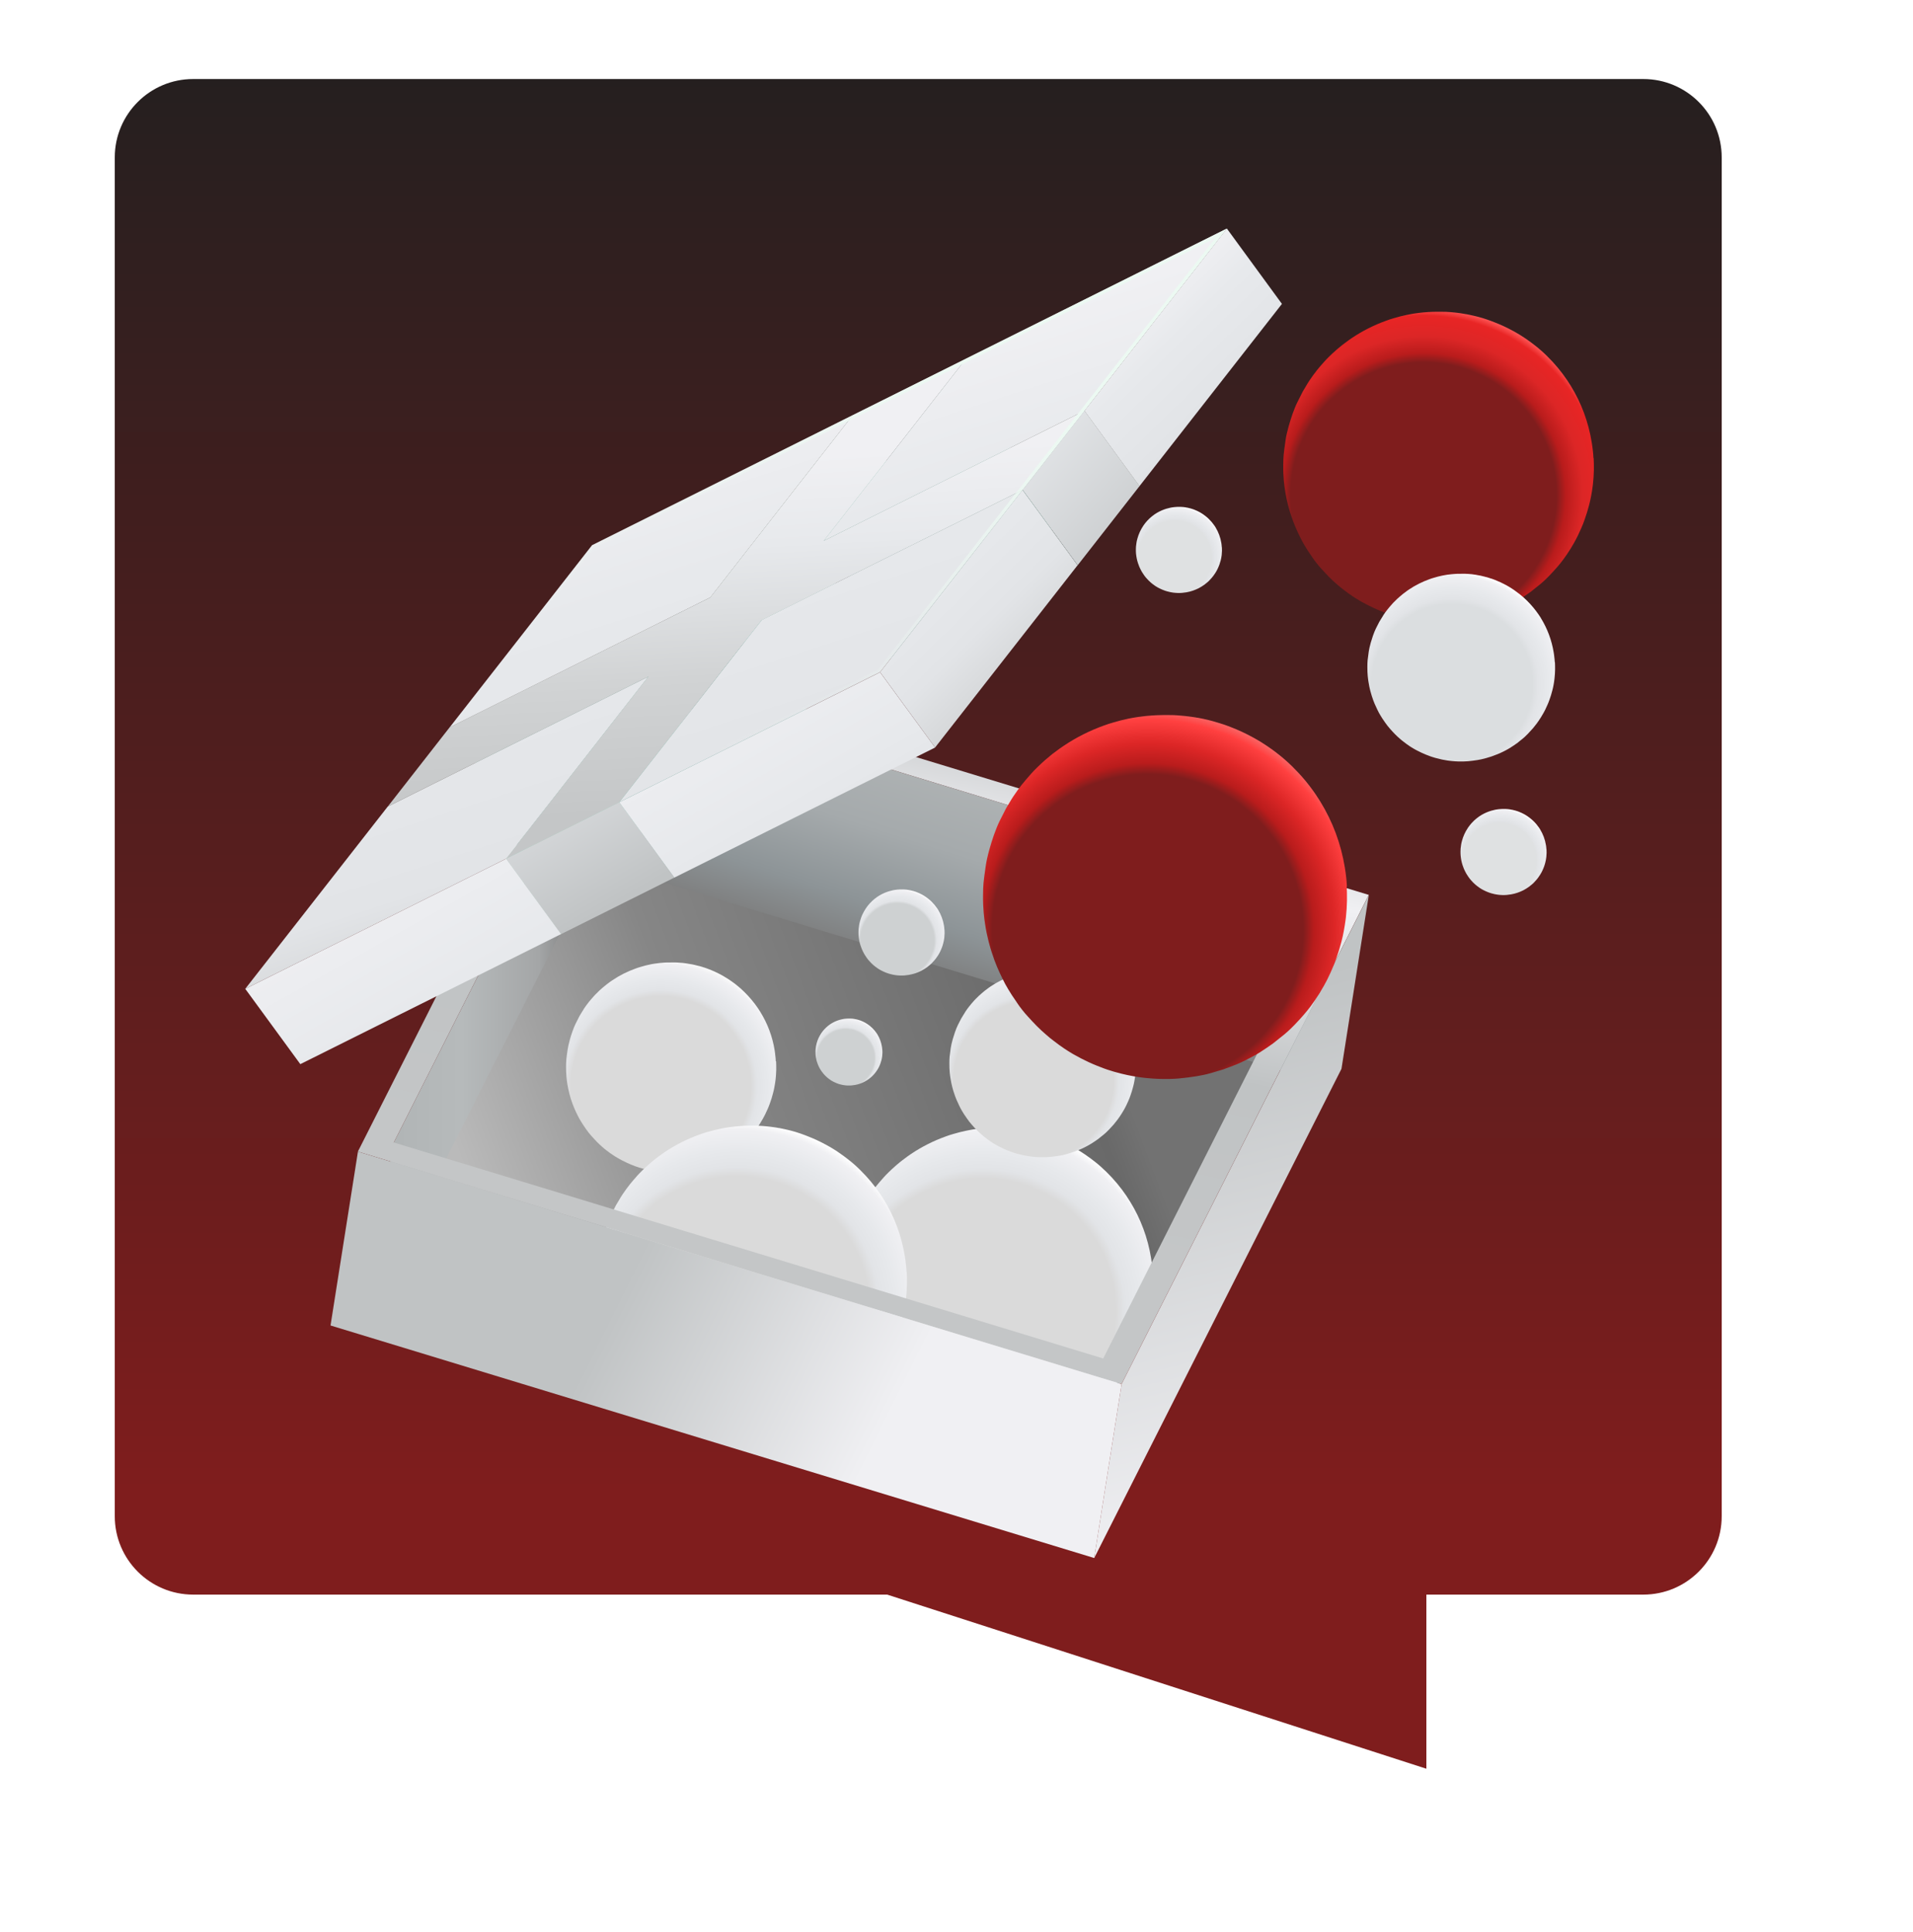 <svg width="100" height="101" viewBox="0 0 100 101" fill="none" xmlns="http://www.w3.org/2000/svg">
<g style="mix-blend-mode:multiply" filter="url(#filter0_i_754_17503)">
<path d="M87.903 6.131H12.099C9.835 6.131 8 7.966 8 10.23V81.263C8 83.528 9.835 85.362 12.099 85.362H48.377L76.562 94.465V85.362H87.901C90.165 85.362 92 83.528 92 81.263V10.23C92 7.966 90.165 6.131 87.901 6.131H87.903Z" fill="url(#paint0_linear_754_17503)"/>
</g>
<path d="M30.758 43.728L66.449 54.296L57.834 73.828L21.811 61.92L30.758 43.728Z" fill="url(#paint1_linear_754_17503)"/>
<path d="M69.677 47.261L68.247 56.351L31.163 45.061L32.593 35.969L69.677 47.261Z" fill="url(#paint2_linear_754_17503)"/>
<path d="M60.261 66.6C60.261 66.6 60.261 66.585 60.261 66.58C60.261 66.543 60.249 66.32 60.204 65.99C60.199 65.96 60.197 65.933 60.191 65.903C60.187 65.86 60.179 65.818 60.172 65.773C60.002 64.71 59.624 63.708 59.074 62.815C59.074 62.815 59.072 62.81 59.069 62.808C59.009 62.71 58.947 62.615 58.884 62.52C58.579 62.068 58.227 61.648 57.837 61.265C57.654 61.083 57.429 60.883 57.232 60.73C57.099 60.625 56.964 60.525 56.824 60.428C56.817 60.423 56.809 60.418 56.804 60.413L56.787 60.4C56.762 60.383 56.739 60.368 56.714 60.35C56.624 60.288 56.529 60.225 56.422 60.16C56.422 60.16 56.414 60.155 56.409 60.153C56.359 60.123 56.307 60.09 56.249 60.058C56.224 60.043 56.199 60.03 56.174 60.015C56.152 60.003 56.132 59.99 56.112 59.98C56.094 59.97 56.077 59.963 56.062 59.953C55.742 59.778 55.409 59.623 55.064 59.49C54.974 59.455 54.907 59.43 54.867 59.415L54.804 59.393L54.744 59.37C54.744 59.37 54.739 59.37 54.734 59.368L54.722 59.363C54.692 59.353 54.652 59.34 54.622 59.33L54.607 59.325C54.607 59.325 54.597 59.323 54.592 59.32L54.524 59.298C54.497 59.29 54.459 59.278 54.434 59.27L54.354 59.248C54.339 59.243 54.324 59.24 54.309 59.235C54.304 59.235 54.302 59.235 54.297 59.233C54.292 59.233 54.287 59.23 54.282 59.228C54.274 59.228 54.264 59.223 54.257 59.22L54.169 59.198C54.147 59.193 54.119 59.185 54.097 59.18C54.074 59.175 54.049 59.168 54.027 59.163H54.024C54.009 59.158 53.994 59.155 53.979 59.153C53.952 59.145 53.919 59.14 53.894 59.133L53.834 59.12C53.807 59.115 53.779 59.108 53.754 59.103C53.749 59.103 53.744 59.103 53.739 59.1C53.719 59.095 53.699 59.093 53.679 59.088L53.644 59.08L53.599 59.073C53.599 59.073 53.594 59.073 53.592 59.073H53.577C53.577 59.073 53.559 59.068 53.552 59.065C53.529 59.06 53.507 59.058 53.487 59.053C53.472 59.053 53.457 59.048 53.444 59.045C53.419 59.04 53.397 59.038 53.372 59.033L53.309 59.023C53.309 59.023 53.284 59.02 53.272 59.018C53.252 59.015 53.234 59.013 53.214 59.01C53.194 59.01 53.177 59.005 53.159 59.003C53.129 58.998 53.099 58.995 53.069 58.993L52.987 58.983C52.987 58.983 52.969 58.983 52.959 58.98H52.954C52.932 58.978 52.904 58.975 52.877 58.973C52.839 58.97 52.802 58.968 52.762 58.963C52.734 58.963 52.707 58.958 52.684 58.958C52.654 58.958 52.627 58.955 52.597 58.953C52.567 58.953 52.537 58.95 52.504 58.948C52.484 58.948 52.467 58.948 52.447 58.948H52.397C52.384 58.945 52.372 58.948 52.357 58.945C52.342 58.945 52.327 58.945 52.314 58.945C52.152 58.943 51.987 58.945 51.824 58.95C51.787 58.95 51.752 58.953 51.719 58.955C51.682 58.955 51.647 58.96 51.609 58.963C51.587 58.963 51.564 58.965 51.544 58.968C51.492 58.973 51.439 58.975 51.387 58.98C51.369 58.98 51.352 58.983 51.332 58.985C51.257 58.993 51.184 59 51.117 59.01C51.084 59.015 51.049 59.018 51.017 59.023C51.017 59.023 51.022 59.023 51.024 59.023C51.022 59.023 51.019 59.023 51.017 59.023C51.009 59.023 51.004 59.023 50.997 59.025C50.942 59.033 50.892 59.04 50.844 59.048C50.804 59.055 50.767 59.06 50.729 59.068C50.642 59.083 50.572 59.098 50.524 59.108C50.289 59.155 50.057 59.215 49.827 59.283C49.689 59.323 49.569 59.36 49.417 59.418C48.792 59.643 48.192 59.945 47.632 60.32C47.577 60.358 47.522 60.395 47.467 60.435C47.459 60.44 47.452 60.445 47.444 60.45C47.349 60.518 47.254 60.588 47.164 60.66C47.157 60.665 47.149 60.673 47.142 60.678L47.134 60.683C47.134 60.683 47.129 60.688 47.127 60.688C47.124 60.69 47.119 60.693 47.117 60.695C47.114 60.695 47.112 60.7 47.109 60.703C47.084 60.723 47.059 60.743 47.034 60.763C46.984 60.805 46.934 60.845 46.887 60.885C46.859 60.908 46.834 60.93 46.807 60.955C46.752 61.003 46.702 61.048 46.654 61.093C46.654 61.093 46.65 61.098 46.647 61.098L46.642 61.103C46.642 61.103 46.62 61.123 46.607 61.135C46.355 61.37 46.202 61.54 46.192 61.553C46.114 61.638 46.037 61.725 45.962 61.815C45.907 61.878 45.852 61.945 45.797 62.015C45.792 62.02 45.789 62.025 45.785 62.03L45.777 62.043C45.664 62.185 45.544 62.345 45.414 62.54V62.545C45.414 62.545 45.41 62.548 45.41 62.55C45.41 62.553 45.407 62.555 45.404 62.558C45.344 62.645 45.285 62.745 45.224 62.85C45.172 62.94 45.12 63.028 45.072 63.105L44.919 63.405C44.87 63.503 44.822 63.595 44.779 63.683C44.697 63.848 44.609 64.065 44.527 64.3C44.457 64.505 44.387 64.72 44.33 64.928V64.935C44.33 64.935 44.327 64.94 44.325 64.943C44.249 65.213 44.192 65.468 44.164 65.665C44.057 66.415 44.05 66.478 44.044 66.975C44.037 67.6 44.102 68.047 44.135 68.263C44.224 68.88 44.374 69.353 44.425 69.505C44.599 70.055 44.755 70.377 44.904 70.687C44.997 70.88 45.069 71.015 45.162 71.167C45.272 71.355 45.395 71.542 45.525 71.725C45.539 71.747 45.554 71.77 45.569 71.792C45.697 71.985 45.889 72.227 46.047 72.395C46.164 72.52 46.315 72.69 46.437 72.812C46.557 72.932 46.719 73.087 46.852 73.197C46.997 73.322 47.057 73.372 47.192 73.475C47.357 73.605 47.524 73.725 47.692 73.837C47.747 73.872 47.802 73.91 47.857 73.942C47.922 73.982 47.987 74.022 48.044 74.055C48.074 74.072 48.119 74.097 48.167 74.125C48.174 74.13 48.182 74.132 48.189 74.137C48.239 74.165 48.299 74.197 48.367 74.232C48.382 74.24 48.397 74.247 48.409 74.255C48.607 74.357 48.854 74.477 49.129 74.587C49.189 74.612 49.272 74.642 49.369 74.68C49.397 74.69 49.424 74.702 49.452 74.71L49.597 74.76C49.627 74.77 49.667 74.782 49.697 74.792L49.732 74.802C49.732 74.802 49.737 74.802 49.739 74.802L49.794 74.82C49.822 74.827 49.859 74.84 49.884 74.847L49.974 74.872C49.974 74.872 49.979 74.872 49.982 74.872C50.329 74.97 50.664 75.04 50.984 75.085L51.014 75.09C51.042 75.095 51.072 75.097 51.104 75.102C51.107 75.102 51.109 75.102 51.114 75.102C51.142 75.105 51.169 75.11 51.192 75.112L51.369 75.132C51.449 75.14 51.557 75.147 51.637 75.155C51.712 75.16 51.802 75.165 51.889 75.167C51.932 75.167 51.974 75.17 52.014 75.17C52.127 75.17 52.274 75.17 52.387 75.17C52.502 75.17 52.654 75.155 52.769 75.15C53.012 75.127 53.337 75.087 53.577 75.047C53.764 75.015 54.014 74.965 54.199 74.912C54.247 74.9 54.294 74.885 54.344 74.87C54.489 74.827 54.639 74.782 54.764 74.745L54.912 74.69C55.029 74.647 55.144 74.605 55.259 74.557L55.317 74.535C55.452 74.482 55.614 74.405 55.762 74.33C55.824 74.3 55.887 74.267 55.949 74.235C56.117 74.147 56.324 74.035 56.474 73.932C56.479 73.93 56.484 73.925 56.489 73.922C56.627 73.835 56.764 73.742 56.899 73.645C56.929 73.625 56.959 73.605 56.984 73.585L57.129 73.467C57.169 73.437 57.207 73.405 57.247 73.375L57.469 73.197C57.554 73.13 57.707 72.997 57.929 72.767C57.932 72.765 57.937 72.76 57.942 72.757L57.964 72.735C58.079 72.615 58.212 72.472 58.367 72.295C58.369 72.292 58.374 72.287 58.377 72.282C58.527 72.11 58.779 71.797 59.052 71.357C59.052 71.355 59.057 71.35 59.059 71.345C59.122 71.245 59.184 71.137 59.249 71.022C59.277 70.975 59.304 70.925 59.329 70.875C59.367 70.805 59.404 70.737 59.432 70.675C59.442 70.655 59.452 70.632 59.462 70.612C59.514 70.505 59.566 70.392 59.617 70.275C59.687 70.115 59.754 69.955 59.799 69.812C59.884 69.575 59.964 69.323 60.032 69.055C60.074 68.892 60.111 68.73 60.139 68.578C60.172 68.412 60.197 68.245 60.219 68.07C60.224 68.03 60.229 67.993 60.234 67.955C60.259 67.72 60.276 67.48 60.282 67.23C60.282 67.223 60.282 67.213 60.282 67.205V67.188C60.284 66.993 60.282 66.79 60.269 66.585L60.261 66.6Z" fill="url(#paint3_radial_754_17503)"/>
<path d="M40.552 55.475C40.552 55.475 40.552 55.465 40.552 55.46C40.552 55.435 40.545 55.285 40.515 55.06C40.512 55.04 40.51 55.02 40.507 55C40.502 54.973 40.5 54.943 40.495 54.913C40.38 54.193 40.125 53.515 39.752 52.913C39.752 52.913 39.752 52.91 39.75 52.908C39.71 52.843 39.667 52.778 39.625 52.713C39.417 52.408 39.18 52.123 38.915 51.863C38.792 51.74 38.64 51.605 38.507 51.5C38.417 51.428 38.327 51.36 38.233 51.295C38.227 51.293 38.222 51.288 38.22 51.285L38.208 51.278C38.193 51.268 38.175 51.255 38.16 51.245C38.1 51.203 38.035 51.16 37.962 51.118C37.962 51.118 37.958 51.115 37.955 51.113C37.92 51.093 37.885 51.07 37.847 51.048C37.83 51.038 37.812 51.028 37.797 51.018C37.782 51.01 37.77 51.003 37.755 50.993C37.742 50.985 37.733 50.98 37.72 50.975C37.505 50.858 37.28 50.753 37.045 50.663C36.985 50.64 36.938 50.623 36.91 50.613L36.867 50.598L36.828 50.583H36.822H36.812C36.792 50.573 36.765 50.565 36.745 50.558H36.735C36.735 50.558 36.727 50.553 36.725 50.553L36.678 50.538C36.66 50.533 36.635 50.525 36.615 50.52L36.562 50.505C36.562 50.505 36.542 50.5 36.532 50.498C36.53 50.498 36.528 50.498 36.523 50.498C36.52 50.498 36.515 50.498 36.513 50.495C36.508 50.495 36.5 50.493 36.495 50.49L36.435 50.475C36.42 50.47 36.403 50.468 36.385 50.463C36.37 50.458 36.352 50.455 36.337 50.45C36.337 50.45 36.318 50.445 36.307 50.443C36.29 50.438 36.267 50.433 36.25 50.43L36.21 50.423C36.193 50.418 36.172 50.415 36.155 50.41C36.153 50.41 36.148 50.41 36.145 50.41C36.13 50.408 36.117 50.405 36.102 50.403L36.078 50.398L36.047 50.393C36.047 50.393 36.045 50.393 36.042 50.393H36.032C36.032 50.393 36.02 50.388 36.015 50.388C36 50.385 35.985 50.383 35.97 50.38C35.96 50.38 35.95 50.378 35.943 50.375C35.925 50.373 35.91 50.37 35.892 50.368L35.85 50.36C35.85 50.36 35.833 50.36 35.825 50.358C35.812 50.358 35.8 50.355 35.788 50.353C35.775 50.353 35.763 50.35 35.75 50.348C35.73 50.345 35.71 50.343 35.688 50.34L35.63 50.335C35.63 50.335 35.617 50.335 35.612 50.335H35.608C35.593 50.335 35.572 50.333 35.555 50.33C35.53 50.33 35.502 50.325 35.477 50.325C35.46 50.325 35.44 50.323 35.425 50.32C35.405 50.32 35.385 50.32 35.365 50.318C35.345 50.318 35.322 50.318 35.303 50.315C35.29 50.315 35.278 50.315 35.265 50.315H35.23C35.23 50.315 35.212 50.315 35.205 50.315C35.195 50.315 35.185 50.315 35.175 50.315C35.065 50.315 34.955 50.315 34.845 50.318C34.82 50.318 34.798 50.318 34.775 50.32C34.75 50.32 34.725 50.323 34.7 50.325C34.685 50.325 34.67 50.325 34.658 50.328C34.623 50.33 34.588 50.333 34.553 50.338C34.54 50.338 34.528 50.338 34.515 50.34C34.465 50.345 34.415 50.35 34.37 50.358C34.348 50.36 34.325 50.363 34.303 50.368C34.303 50.368 34.305 50.368 34.308 50.368H34.303C34.298 50.368 34.293 50.368 34.288 50.368C34.25 50.373 34.215 50.378 34.185 50.383C34.16 50.388 34.133 50.39 34.108 50.395C34.048 50.405 34 50.415 33.97 50.423C33.81 50.455 33.655 50.495 33.5 50.543C33.408 50.57 33.325 50.595 33.223 50.633C32.8 50.785 32.393 50.988 32.015 51.243C31.978 51.268 31.94 51.295 31.903 51.32C31.898 51.323 31.893 51.328 31.888 51.33C31.823 51.375 31.76 51.423 31.698 51.473C31.693 51.478 31.688 51.48 31.683 51.485L31.678 51.49C31.678 51.49 31.675 51.493 31.673 51.495C31.67 51.495 31.668 51.498 31.665 51.5C31.665 51.5 31.66 51.503 31.66 51.505C31.643 51.518 31.625 51.533 31.61 51.545C31.575 51.573 31.543 51.6 31.51 51.628C31.493 51.643 31.475 51.658 31.455 51.675C31.418 51.708 31.383 51.738 31.35 51.768C31.35 51.768 31.348 51.77 31.345 51.773L31.34 51.778C31.34 51.778 31.325 51.793 31.318 51.8C31.148 51.96 31.043 52.075 31.038 52.083C30.985 52.14 30.933 52.2 30.883 52.26C30.845 52.303 30.808 52.348 30.77 52.395C30.768 52.398 30.765 52.403 30.763 52.405L30.758 52.413C30.683 52.508 30.6 52.618 30.513 52.75V52.755C30.513 52.755 30.513 52.758 30.51 52.76C30.47 52.82 30.43 52.888 30.388 52.958C30.353 53.018 30.315 53.078 30.285 53.13L30.183 53.333C30.148 53.398 30.118 53.463 30.088 53.52C30.033 53.633 29.973 53.78 29.918 53.938C29.87 54.075 29.823 54.223 29.785 54.363V54.368L29.783 54.373C29.733 54.555 29.693 54.728 29.673 54.863C29.6 55.37 29.595 55.413 29.59 55.748C29.585 56.17 29.63 56.473 29.65 56.618C29.713 57.035 29.813 57.355 29.845 57.46C29.963 57.833 30.068 58.05 30.17 58.26C30.233 58.39 30.283 58.48 30.345 58.585C30.42 58.713 30.503 58.838 30.59 58.963C30.6 58.978 30.61 58.993 30.62 59.008C30.708 59.138 30.838 59.303 30.943 59.415C31.023 59.5 31.125 59.615 31.205 59.698C31.288 59.778 31.398 59.885 31.485 59.96C31.583 60.045 31.623 60.08 31.715 60.148C31.828 60.235 31.94 60.318 32.055 60.393C32.093 60.418 32.13 60.44 32.168 60.465C32.213 60.493 32.255 60.52 32.295 60.54C32.315 60.553 32.345 60.568 32.378 60.588C32.383 60.59 32.388 60.593 32.393 60.595C32.428 60.615 32.468 60.635 32.513 60.66C32.523 60.665 32.533 60.67 32.543 60.675C32.675 60.745 32.843 60.825 33.03 60.9C33.07 60.915 33.125 60.938 33.193 60.963C33.21 60.97 33.23 60.978 33.248 60.983L33.345 61.015C33.365 61.023 33.393 61.03 33.413 61.038L33.438 61.045C33.438 61.045 33.44 61.045 33.443 61.045L33.48 61.058C33.498 61.063 33.523 61.07 33.543 61.075L33.603 61.093C33.603 61.093 33.605 61.093 33.608 61.093C33.843 61.16 34.07 61.205 34.285 61.238H34.305C34.323 61.243 34.345 61.245 34.365 61.25H34.37C34.388 61.25 34.408 61.255 34.423 61.258L34.543 61.27C34.598 61.275 34.67 61.28 34.725 61.285C34.775 61.29 34.838 61.293 34.895 61.293C34.925 61.293 34.953 61.293 34.98 61.293C35.055 61.293 35.157 61.293 35.233 61.293C35.31 61.293 35.413 61.283 35.49 61.28C35.655 61.265 35.875 61.238 36.038 61.21C36.165 61.19 36.335 61.153 36.458 61.118C36.49 61.108 36.523 61.098 36.555 61.088C36.653 61.06 36.755 61.028 36.84 61.003L36.94 60.965C37.02 60.938 37.097 60.908 37.175 60.875L37.215 60.86C37.307 60.825 37.417 60.773 37.517 60.723C37.56 60.703 37.602 60.68 37.645 60.658C37.758 60.6 37.898 60.523 38 60.453C38.002 60.453 38.008 60.448 38.01 60.445C38.105 60.385 38.195 60.323 38.288 60.258C38.307 60.245 38.328 60.23 38.345 60.218L38.445 60.138C38.472 60.118 38.497 60.095 38.525 60.075L38.675 59.955C38.732 59.91 38.835 59.82 38.985 59.665C38.985 59.665 38.99 59.66 38.992 59.658L39.007 59.643C39.085 59.56 39.175 59.465 39.28 59.345C39.28 59.343 39.285 59.34 39.287 59.338C39.39 59.22 39.56 59.01 39.742 58.713C39.742 58.71 39.745 58.708 39.747 58.705C39.79 58.638 39.832 58.565 39.875 58.488C39.892 58.455 39.912 58.423 39.93 58.388C39.955 58.34 39.98 58.295 40 58.253C40.007 58.24 40.012 58.225 40.02 58.21C40.055 58.138 40.09 58.06 40.125 57.983C40.172 57.875 40.217 57.765 40.25 57.67C40.307 57.51 40.362 57.338 40.407 57.158C40.437 57.048 40.462 56.938 40.48 56.835C40.502 56.725 40.52 56.61 40.535 56.493C40.54 56.465 40.542 56.44 40.545 56.415C40.562 56.258 40.572 56.093 40.577 55.925C40.577 55.92 40.577 55.913 40.577 55.908V55.895C40.577 55.763 40.577 55.628 40.57 55.488L40.552 55.475Z" fill="url(#paint4_radial_754_17503)"/>
<path d="M47.388 66.497C47.388 66.497 47.388 66.482 47.388 66.477C47.388 66.44 47.375 66.217 47.33 65.887C47.325 65.857 47.323 65.83 47.318 65.8C47.313 65.757 47.305 65.715 47.298 65.67C47.128 64.608 46.751 63.605 46.2 62.712C46.2 62.712 46.198 62.708 46.196 62.705C46.136 62.608 46.073 62.513 46.011 62.417C45.706 61.965 45.353 61.545 44.963 61.163C44.781 60.98 44.556 60.78 44.358 60.628C44.225 60.523 44.09 60.423 43.95 60.325C43.943 60.32 43.935 60.315 43.931 60.31L43.913 60.298C43.888 60.28 43.865 60.265 43.84 60.248C43.751 60.185 43.656 60.123 43.548 60.058C43.548 60.058 43.541 60.053 43.536 60.05C43.486 60.02 43.433 59.988 43.376 59.955C43.351 59.94 43.326 59.928 43.301 59.913C43.278 59.9 43.258 59.888 43.238 59.878C43.221 59.868 43.203 59.86 43.188 59.85C42.868 59.675 42.536 59.52 42.191 59.388C42.101 59.353 42.033 59.328 41.993 59.313L41.931 59.29L41.871 59.268C41.871 59.268 41.866 59.268 41.861 59.265L41.848 59.26C41.818 59.25 41.778 59.238 41.748 59.228L41.733 59.223C41.733 59.223 41.723 59.22 41.718 59.218L41.651 59.195C41.623 59.188 41.586 59.175 41.561 59.168L41.481 59.145C41.466 59.14 41.451 59.138 41.436 59.133C41.431 59.133 41.428 59.133 41.423 59.13C41.418 59.13 41.413 59.128 41.408 59.125C41.401 59.125 41.391 59.12 41.383 59.118L41.296 59.095C41.273 59.09 41.246 59.083 41.223 59.078C41.201 59.073 41.176 59.065 41.153 59.06H41.151C41.136 59.055 41.121 59.053 41.106 59.05C41.078 59.045 41.046 59.038 41.021 59.03L40.961 59.018C40.933 59.013 40.906 59.005 40.881 59C40.876 59 40.871 59 40.866 58.998C40.846 58.993 40.826 58.99 40.806 58.985L40.771 58.978L40.726 58.97C40.726 58.97 40.721 58.97 40.718 58.97H40.703C40.703 58.97 40.686 58.965 40.678 58.963C40.656 58.958 40.633 58.955 40.613 58.953C40.598 58.953 40.583 58.948 40.571 58.945C40.546 58.94 40.523 58.938 40.498 58.935L40.436 58.925C40.436 58.925 40.411 58.923 40.398 58.92C40.378 58.918 40.361 58.915 40.341 58.913C40.321 58.913 40.303 58.908 40.286 58.905C40.256 58.9 40.226 58.898 40.196 58.895L40.113 58.885C40.113 58.885 40.096 58.885 40.086 58.883H40.081C40.058 58.88 40.031 58.878 40.003 58.875C39.966 58.873 39.928 58.868 39.888 58.865C39.861 58.865 39.833 58.86 39.811 58.86C39.781 58.86 39.753 58.858 39.723 58.855C39.693 58.855 39.663 58.853 39.631 58.85C39.611 58.85 39.593 58.85 39.573 58.85H39.523C39.511 58.848 39.498 58.85 39.483 58.848C39.468 58.848 39.453 58.848 39.441 58.848C39.278 58.845 39.113 58.848 38.951 58.853C38.913 58.853 38.878 58.855 38.846 58.858C38.808 58.858 38.773 58.863 38.736 58.865C38.713 58.865 38.691 58.868 38.671 58.87C38.618 58.875 38.566 58.878 38.513 58.883C38.496 58.883 38.478 58.885 38.458 58.888C38.383 58.895 38.311 58.903 38.243 58.913C38.211 58.918 38.176 58.92 38.143 58.925C38.143 58.925 38.148 58.925 38.151 58.925C38.148 58.925 38.146 58.925 38.143 58.925C38.136 58.925 38.131 58.925 38.123 58.928C38.068 58.935 38.018 58.943 37.971 58.95C37.931 58.958 37.893 58.963 37.856 58.97C37.768 58.985 37.698 59 37.651 59.01C37.416 59.058 37.183 59.118 36.953 59.185C36.816 59.225 36.696 59.263 36.543 59.32C35.918 59.545 35.318 59.848 34.758 60.223C34.703 60.26 34.648 60.298 34.593 60.338C34.586 60.343 34.578 60.348 34.571 60.353C34.476 60.42 34.381 60.49 34.291 60.563C34.283 60.568 34.276 60.575 34.268 60.58L34.261 60.585C34.261 60.585 34.256 60.59 34.253 60.59C34.251 60.593 34.246 60.595 34.243 60.598C34.241 60.598 34.238 60.603 34.236 60.605C34.211 60.625 34.186 60.645 34.161 60.665C34.111 60.708 34.061 60.748 34.013 60.788C33.986 60.81 33.961 60.833 33.933 60.858C33.878 60.905 33.828 60.95 33.781 60.995C33.781 60.995 33.776 61 33.773 61L33.768 61.005C33.768 61.005 33.746 61.025 33.733 61.038C33.481 61.273 33.328 61.443 33.318 61.455C33.241 61.54 33.163 61.628 33.088 61.718C33.033 61.78 32.978 61.848 32.923 61.918C32.918 61.923 32.916 61.928 32.911 61.933L32.903 61.945C32.791 62.088 32.671 62.248 32.541 62.443V62.448C32.541 62.448 32.536 62.45 32.536 62.453C32.536 62.455 32.533 62.458 32.531 62.46C32.471 62.547 32.411 62.648 32.351 62.752C32.298 62.843 32.246 62.93 32.198 63.008L32.048 63.307C31.998 63.405 31.951 63.498 31.908 63.585C31.826 63.75 31.738 63.968 31.656 64.203C31.586 64.407 31.516 64.623 31.458 64.83V64.838C31.458 64.838 31.456 64.843 31.453 64.845C31.378 65.115 31.321 65.37 31.293 65.567C31.188 66.317 31.178 66.38 31.173 66.877C31.166 67.502 31.231 67.95 31.263 68.165C31.353 68.782 31.503 69.255 31.553 69.407C31.728 69.957 31.883 70.28 32.033 70.59C32.126 70.782 32.198 70.917 32.291 71.07C32.401 71.257 32.523 71.445 32.653 71.627C32.668 71.65 32.683 71.672 32.698 71.695C32.826 71.887 33.018 72.13 33.176 72.297C33.293 72.422 33.443 72.592 33.566 72.715C33.686 72.835 33.848 72.99 33.981 73.1C34.126 73.225 34.186 73.275 34.321 73.377C34.486 73.507 34.653 73.627 34.821 73.74C34.876 73.775 34.931 73.812 34.986 73.845C35.051 73.885 35.116 73.925 35.173 73.957C35.203 73.975 35.248 74 35.296 74.027C35.303 74.032 35.311 74.035 35.318 74.04C35.368 74.067 35.428 74.1 35.496 74.135C35.511 74.142 35.526 74.15 35.538 74.157C35.736 74.26 35.983 74.38 36.258 74.49C36.318 74.515 36.401 74.545 36.498 74.582C36.526 74.592 36.553 74.605 36.581 74.612L36.726 74.662C36.756 74.672 36.796 74.685 36.826 74.695L36.861 74.705C36.861 74.705 36.866 74.705 36.868 74.705L36.923 74.722C36.951 74.73 36.988 74.742 37.013 74.75L37.103 74.775C37.103 74.775 37.108 74.775 37.111 74.775C37.458 74.872 37.793 74.942 38.113 74.987L38.143 74.992C38.171 74.997 38.201 75 38.233 75.005C38.236 75.005 38.238 75.005 38.243 75.005C38.271 75.007 38.298 75.012 38.321 75.015L38.498 75.035C38.578 75.042 38.686 75.05 38.766 75.057C38.841 75.062 38.931 75.067 39.018 75.07C39.061 75.07 39.103 75.072 39.143 75.072C39.256 75.072 39.403 75.072 39.516 75.072C39.631 75.072 39.783 75.057 39.898 75.052C40.141 75.03 40.466 74.99 40.706 74.95C40.893 74.917 41.143 74.867 41.328 74.815C41.376 74.802 41.423 74.787 41.473 74.772C41.618 74.73 41.768 74.685 41.893 74.647L42.041 74.592C42.158 74.55 42.273 74.507 42.388 74.46L42.446 74.437C42.581 74.385 42.743 74.307 42.891 74.232C42.953 74.202 43.016 74.17 43.078 74.137C43.246 74.05 43.453 73.937 43.603 73.835C43.608 73.832 43.613 73.827 43.618 73.825C43.755 73.737 43.893 73.645 44.028 73.547C44.058 73.527 44.088 73.507 44.113 73.487L44.258 73.37C44.298 73.34 44.336 73.307 44.376 73.277L44.598 73.1C44.683 73.032 44.836 72.9 45.058 72.67C45.06 72.667 45.066 72.662 45.071 72.66L45.093 72.637C45.208 72.517 45.34 72.375 45.495 72.197C45.498 72.195 45.503 72.19 45.505 72.185C45.656 72.012 45.908 71.7 46.181 71.26C46.181 71.257 46.185 71.252 46.188 71.247C46.251 71.147 46.313 71.04 46.378 70.925C46.406 70.877 46.433 70.827 46.458 70.777C46.495 70.707 46.533 70.64 46.56 70.577C46.571 70.557 46.581 70.535 46.59 70.515C46.643 70.407 46.696 70.295 46.745 70.177C46.816 70.017 46.883 69.857 46.928 69.715C47.013 69.477 47.093 69.225 47.16 68.957C47.203 68.795 47.24 68.632 47.268 68.48C47.3 68.315 47.325 68.147 47.348 67.972C47.353 67.932 47.358 67.895 47.363 67.857C47.388 67.622 47.405 67.382 47.41 67.132C47.41 67.125 47.41 67.115 47.41 67.107V67.09C47.413 66.895 47.41 66.692 47.398 66.487L47.388 66.497Z" fill="url(#paint5_radial_754_17503)"/>
<path d="M31.206 67.847C31.221 67.982 31.236 68.092 31.249 68.17C31.339 68.787 31.488 69.26 31.538 69.412C31.546 69.432 31.551 69.45 31.556 69.47C32.736 71.88 38.038 75.607 42.261 74.512C42.298 74.497 42.338 74.484 42.378 74.467L42.436 74.445C42.571 74.392 42.733 74.314 42.881 74.24C42.943 74.21 43.006 74.177 43.068 74.144C43.236 74.057 43.443 73.945 43.593 73.842C43.598 73.84 43.603 73.835 43.608 73.832C43.746 73.745 43.883 73.652 44.018 73.555C44.048 73.534 44.078 73.514 44.103 73.495L44.116 73.484C39.703 75.87 32.086 71.005 31.206 67.845V67.847Z" fill="url(#paint6_linear_754_17503)"/>
<path d="M45.703 71.04C41.055 74.09 31.383 67.493 31.588 64.378C31.538 64.53 31.488 64.685 31.446 64.835V64.843C31.446 64.843 31.443 64.848 31.441 64.85C31.366 65.12 31.308 65.375 31.281 65.573C31.258 65.728 31.241 65.853 31.226 65.96C31.233 66.025 31.246 66.078 31.256 66.113C32.103 69.7 42.128 75.793 46.055 71.443C46.093 71.385 46.13 71.33 46.17 71.268C46.17 71.265 46.175 71.26 46.178 71.255C46.24 71.155 46.303 71.048 46.368 70.933C46.395 70.885 46.423 70.835 46.448 70.785C46.485 70.715 46.523 70.648 46.55 70.585C46.56 70.565 46.57 70.543 46.58 70.523C46.633 70.415 46.685 70.303 46.735 70.185C46.805 70.025 46.873 69.865 46.918 69.723C46.623 70.258 46.218 70.7 45.703 71.038V71.04Z" fill="url(#paint7_linear_754_17503)"/>
<path d="M32.593 35.969L31.163 45.061L19.156 68.818L20.586 59.728L32.593 35.969Z" fill="url(#paint8_linear_754_17503)"/>
<path d="M31.633 34.629L71.551 46.783L58.627 72.355L18.708 60.201L31.633 34.629ZM57.669 71.018L69.676 47.258L32.593 35.966L20.585 59.726L57.669 71.018Z" fill="url(#paint9_linear_754_17503)"/>
<path d="M71.554 46.786L70.124 55.876L57.199 81.45L58.629 72.358L71.554 46.786Z" fill="url(#paint10_linear_754_17503)"/>
<path d="M58.63 72.358L57.2 81.45L17.278 69.293L18.711 60.203L58.63 72.358Z" fill="url(#paint11_linear_754_17503)"/>
<g filter="url(#filter1_d_754_17503)">
<path d="M36.136 29.229L39.013 33.166L25.381 39.968L22.501 36.028L36.136 29.229Z" fill="#618274"/>
<path d="M43.583 19.701L46.46 23.641L39.013 33.166L36.136 29.228L43.583 19.701Z" fill="#97C9B4"/>
<path d="M49.502 16.749L52.379 20.686L44.932 30.214L42.055 26.276L49.502 16.749Z" fill="#669C92"/>
<path d="M32.901 33.366L35.778 37.304L22.146 44.106L19.269 40.166L32.901 33.366Z" fill="#42655E"/>
<path d="M55.687 19.474L58.567 23.413L44.932 30.213L42.055 26.276L55.687 19.474Z" fill="#618274"/>
<path d="M32.9 33.366L35.778 37.304L28.331 46.833L25.453 42.893L32.9 33.366Z" fill="#97C9B4"/>
<path d="M55.69 19.474L58.567 23.413L55.333 27.551L52.455 23.611L55.69 19.474Z" fill="url(#paint12_linear_754_17503)"/>
<path d="M52.455 23.611L55.332 27.551L41.7 34.351L38.82 30.414L52.455 23.611Z" fill="#42655E"/>
<path d="M49.503 16.749L42.055 26.276L55.69 19.474L52.455 23.611L38.82 30.414L31.373 39.941L25.453 42.893L32.901 33.366L19.269 40.166L22.501 36.028L36.136 29.229L43.583 19.701L49.503 16.749Z" fill="url(#paint13_linear_754_17503)"/>
<path d="M38.82 30.414L41.7 34.351L34.251 43.879L31.373 39.941L38.82 30.414Z" fill="#669C92"/>
<path d="M31.373 39.94L34.25 43.878L28.331 46.833L25.453 42.893L31.373 39.94Z" fill="url(#paint14_linear_754_17503)"/>
<path d="M63.134 9.949L66.012 13.887L58.565 23.414L55.687 19.476L63.134 9.949ZM45.005 33.139L47.882 37.076L55.33 27.549L52.452 23.611L45.005 33.139Z" fill="url(#paint15_linear_754_17503)"/>
<path d="M25.453 42.894L28.331 46.831L14.699 53.631L11.821 49.694L25.453 42.894ZM31.373 39.941L34.251 43.879L47.883 37.079L45.005 33.142L31.373 39.941Z" fill="url(#paint16_linear_754_17503)"/>
<path d="M43.582 19.701L36.135 29.229L22.503 36.028L29.95 26.501L43.582 19.701ZM42.055 26.276L55.687 19.476L63.134 9.949L49.502 16.749L42.055 26.276ZM11.818 49.696L25.45 42.896L32.898 33.368L19.266 40.168L11.818 49.696ZM45.005 33.139L52.452 23.611L38.82 30.411L31.373 39.938L45.005 33.139Z" fill="url(#paint17_linear_754_17503)"/>
<path d="M63.135 9.949L49.503 16.749L43.583 19.701L29.951 26.501L22.503 36.028L19.269 40.166L11.821 49.693L25.453 42.893L31.373 39.941L45.005 33.141L52.453 23.614L55.687 19.476L63.135 9.949ZM44.893 33.001L12.434 49.193L30.061 26.644L62.52 10.452L44.893 33.001Z" fill="url(#paint18_linear_754_17503)"/>
</g>
<g filter="url(#filter2_dd_754_17503)">
<path d="M84.295 18.95C84.295 18.95 84.295 18.935 84.295 18.93C84.295 18.893 84.283 18.67 84.238 18.34C84.233 18.31 84.23 18.283 84.225 18.253C84.22 18.21 84.213 18.168 84.205 18.123C84.035 17.06 83.658 16.058 83.108 15.165C83.108 15.165 83.105 15.16 83.103 15.158C83.043 15.06 82.98 14.965 82.918 14.87C82.613 14.418 82.26 13.998 81.87 13.615C81.688 13.433 81.463 13.233 81.265 13.08C81.133 12.975 80.998 12.875 80.86 12.778C80.853 12.773 80.845 12.768 80.84 12.763L80.823 12.75C80.798 12.733 80.775 12.718 80.75 12.7C80.66 12.638 80.565 12.575 80.458 12.51C80.458 12.51 80.45 12.505 80.445 12.503C80.395 12.473 80.343 12.44 80.285 12.408C80.26 12.393 80.235 12.38 80.21 12.365C80.188 12.353 80.168 12.34 80.148 12.33C80.13 12.32 80.113 12.313 80.098 12.303C79.778 12.128 79.445 11.973 79.1 11.84C79.01 11.805 78.943 11.78 78.903 11.765L78.84 11.743L78.78 11.72C78.78 11.72 78.775 11.72 78.77 11.718L78.758 11.713C78.728 11.703 78.688 11.69 78.658 11.68L78.643 11.675C78.643 11.675 78.633 11.673 78.628 11.67L78.56 11.648C78.533 11.64 78.495 11.628 78.47 11.62L78.39 11.598C78.375 11.593 78.36 11.59 78.345 11.585C78.34 11.585 78.338 11.585 78.333 11.583C78.328 11.583 78.323 11.58 78.318 11.578C78.31 11.578 78.3 11.573 78.293 11.57L78.205 11.548C78.183 11.543 78.155 11.535 78.133 11.53C78.11 11.525 78.085 11.518 78.063 11.513H78.06C78.045 11.508 78.03 11.505 78.015 11.503C77.988 11.498 77.955 11.49 77.93 11.483L77.87 11.47C77.843 11.465 77.815 11.458 77.79 11.453C77.785 11.453 77.78 11.453 77.775 11.45C77.755 11.445 77.735 11.443 77.715 11.438L77.68 11.43L77.635 11.423C77.635 11.423 77.63 11.423 77.628 11.423H77.613C77.613 11.423 77.595 11.418 77.588 11.415C77.565 11.41 77.543 11.408 77.523 11.405C77.508 11.405 77.493 11.4 77.48 11.398C77.455 11.393 77.433 11.39 77.408 11.385L77.345 11.375C77.345 11.375 77.32 11.373 77.308 11.37C77.288 11.368 77.27 11.365 77.25 11.363C77.23 11.363 77.213 11.358 77.195 11.355C77.165 11.35 77.135 11.348 77.105 11.345L77.023 11.335C77.023 11.335 77.005 11.335 76.995 11.333H76.99C76.968 11.33 76.94 11.328 76.913 11.325C76.875 11.323 76.838 11.318 76.798 11.315C76.77 11.315 76.743 11.31 76.72 11.31C76.69 11.31 76.663 11.308 76.633 11.305C76.603 11.305 76.573 11.303 76.54 11.3C76.52 11.3 76.503 11.3 76.483 11.3H76.433C76.42 11.298 76.408 11.3 76.393 11.298C76.378 11.298 76.363 11.298 76.35 11.298C76.188 11.295 76.023 11.298 75.86 11.303C75.823 11.303 75.788 11.305 75.755 11.308C75.718 11.308 75.683 11.313 75.645 11.313C75.623 11.313 75.6 11.315 75.58 11.318C75.528 11.323 75.475 11.325 75.423 11.33C75.405 11.33 75.388 11.333 75.368 11.335C75.293 11.343 75.221 11.35 75.153 11.36C75.121 11.365 75.085 11.368 75.053 11.373C75.053 11.373 75.058 11.373 75.06 11.373C75.058 11.373 75.055 11.373 75.053 11.373C75.045 11.373 75.04 11.373 75.033 11.375C74.978 11.383 74.928 11.39 74.88 11.398C74.841 11.405 74.803 11.41 74.766 11.418C74.678 11.433 74.608 11.448 74.561 11.458C74.326 11.505 74.093 11.565 73.863 11.633C73.725 11.673 73.606 11.71 73.453 11.768C72.828 11.993 72.228 12.295 71.668 12.67C71.613 12.708 71.558 12.745 71.503 12.785C71.496 12.79 71.488 12.795 71.481 12.8C71.386 12.868 71.291 12.938 71.201 13.01C71.193 13.015 71.186 13.023 71.178 13.028L71.171 13.033C71.171 13.033 71.166 13.038 71.163 13.038C71.158 13.04 71.156 13.043 71.153 13.045C71.151 13.045 71.148 13.05 71.146 13.053C71.121 13.073 71.096 13.093 71.071 13.113C71.021 13.155 70.971 13.195 70.923 13.235C70.896 13.258 70.871 13.28 70.843 13.305C70.788 13.353 70.738 13.398 70.691 13.443C70.691 13.443 70.686 13.448 70.683 13.448L70.678 13.453C70.678 13.453 70.656 13.473 70.643 13.485C70.391 13.72 70.238 13.89 70.228 13.903C70.151 13.988 70.073 14.075 69.998 14.165C69.943 14.228 69.888 14.295 69.833 14.365C69.828 14.37 69.826 14.375 69.821 14.38L69.813 14.393C69.701 14.535 69.581 14.695 69.451 14.89V14.895C69.451 14.895 69.446 14.898 69.446 14.9C69.446 14.903 69.443 14.905 69.441 14.908C69.381 14.995 69.321 15.095 69.261 15.2C69.208 15.29 69.156 15.378 69.108 15.455L68.956 15.755C68.906 15.853 68.858 15.945 68.816 16.033C68.733 16.198 68.646 16.415 68.563 16.65C68.493 16.855 68.423 17.07 68.366 17.278V17.285C68.366 17.285 68.363 17.29 68.361 17.293C68.286 17.563 68.228 17.818 68.201 18.015C68.096 18.765 68.086 18.828 68.081 19.325C68.073 19.95 68.138 20.398 68.171 20.613C68.261 21.23 68.411 21.703 68.461 21.855C68.636 22.405 68.791 22.727 68.941 23.038C69.033 23.23 69.106 23.365 69.198 23.517C69.308 23.705 69.431 23.892 69.561 24.075C69.576 24.098 69.591 24.12 69.606 24.142C69.733 24.335 69.926 24.577 70.083 24.745C70.201 24.87 70.351 25.04 70.473 25.162C70.593 25.282 70.756 25.437 70.888 25.547C71.033 25.672 71.093 25.722 71.228 25.825C71.393 25.955 71.561 26.075 71.728 26.187C71.783 26.222 71.838 26.26 71.893 26.292C71.958 26.332 72.023 26.372 72.081 26.405C72.111 26.422 72.156 26.447 72.203 26.475C72.21 26.48 72.218 26.482 72.225 26.487C72.275 26.515 72.335 26.547 72.403 26.582C72.418 26.59 72.433 26.597 72.445 26.605C72.643 26.707 72.891 26.827 73.165 26.937C73.225 26.962 73.308 26.992 73.406 27.03C73.433 27.04 73.46 27.052 73.488 27.06L73.633 27.11C73.663 27.12 73.703 27.132 73.733 27.142L73.768 27.152C73.768 27.152 73.773 27.152 73.775 27.152L73.831 27.17C73.858 27.177 73.895 27.19 73.921 27.197L74.01 27.222C74.01 27.222 74.016 27.222 74.018 27.222C74.365 27.32 74.701 27.39 75.02 27.435L75.05 27.44C75.078 27.445 75.108 27.447 75.14 27.452C75.143 27.452 75.145 27.452 75.15 27.452C75.178 27.455 75.205 27.46 75.228 27.462L75.405 27.482C75.485 27.49 75.593 27.497 75.673 27.505C75.748 27.51 75.838 27.515 75.925 27.517C75.968 27.517 76.01 27.52 76.05 27.52C76.163 27.52 76.31 27.52 76.423 27.52C76.538 27.52 76.69 27.505 76.805 27.5C77.048 27.477 77.373 27.437 77.613 27.397C77.8 27.365 78.05 27.315 78.235 27.262C78.283 27.25 78.33 27.235 78.38 27.22C78.525 27.177 78.675 27.132 78.8 27.095L78.948 27.04C79.065 26.997 79.18 26.955 79.295 26.907L79.353 26.885C79.488 26.832 79.65 26.755 79.798 26.68C79.86 26.65 79.923 26.617 79.985 26.585C80.153 26.497 80.36 26.385 80.51 26.282C80.515 26.28 80.52 26.275 80.525 26.272C80.663 26.185 80.8 26.092 80.935 25.995C80.965 25.975 80.995 25.955 81.02 25.935L81.165 25.817C81.205 25.787 81.243 25.755 81.283 25.725L81.505 25.547C81.59 25.48 81.743 25.347 81.965 25.117C81.968 25.115 81.973 25.11 81.978 25.107L82 25.082C82.115 24.962 82.248 24.82 82.403 24.642C82.405 24.64 82.41 24.635 82.413 24.63C82.563 24.457 82.815 24.145 83.088 23.705C83.088 23.703 83.093 23.698 83.095 23.695C83.158 23.595 83.22 23.488 83.285 23.372C83.313 23.325 83.34 23.275 83.365 23.225C83.403 23.155 83.44 23.087 83.468 23.025C83.478 23.005 83.488 22.983 83.498 22.962C83.55 22.855 83.603 22.742 83.653 22.625C83.723 22.465 83.79 22.305 83.835 22.163C83.92 21.925 84 21.672 84.068 21.405C84.11 21.242 84.148 21.08 84.175 20.927C84.208 20.763 84.233 20.595 84.255 20.42C84.26 20.38 84.265 20.343 84.27 20.305C84.295 20.07 84.313 19.83 84.318 19.58C84.318 19.573 84.318 19.563 84.318 19.555V19.538C84.32 19.343 84.318 19.14 84.305 18.935L84.295 18.95Z" fill="url(#paint19_radial_754_17503)"/>
</g>
<path d="M81.273 34.612C81.273 34.612 81.273 34.605 81.273 34.6C81.273 34.578 81.265 34.443 81.238 34.242C81.238 34.225 81.233 34.208 81.23 34.19C81.228 34.165 81.223 34.14 81.218 34.112C81.115 33.47 80.885 32.862 80.555 32.325C80.555 32.325 80.555 32.322 80.555 32.32C80.52 32.263 80.483 32.203 80.443 32.148C80.258 31.875 80.045 31.62 79.808 31.388C79.698 31.278 79.56 31.158 79.443 31.065C79.363 31.003 79.28 30.94 79.198 30.883C79.193 30.88 79.19 30.875 79.185 30.873L79.175 30.865C79.16 30.855 79.148 30.845 79.133 30.835C79.078 30.798 79.02 30.76 78.955 30.72C78.955 30.72 78.95 30.718 78.948 30.715C78.918 30.695 78.885 30.678 78.853 30.658C78.838 30.648 78.823 30.64 78.808 30.633C78.795 30.625 78.783 30.618 78.77 30.61C78.76 30.605 78.75 30.6 78.74 30.593C78.548 30.488 78.345 30.393 78.138 30.313C78.083 30.293 78.043 30.275 78.018 30.268L77.98 30.255L77.943 30.243C77.943 30.243 77.94 30.243 77.938 30.243H77.93C77.913 30.233 77.888 30.225 77.87 30.22H77.863C77.863 30.22 77.858 30.215 77.855 30.215L77.813 30.203C77.795 30.198 77.775 30.19 77.758 30.185L77.71 30.173C77.71 30.173 77.693 30.168 77.683 30.165C77.68 30.165 77.678 30.165 77.675 30.165C77.673 30.165 77.668 30.165 77.665 30.163C77.66 30.163 77.655 30.16 77.65 30.158L77.598 30.143C77.585 30.14 77.568 30.135 77.553 30.133C77.538 30.13 77.525 30.125 77.51 30.123C77.51 30.123 77.493 30.118 77.483 30.115C77.465 30.11 77.448 30.108 77.433 30.103L77.398 30.095C77.38 30.093 77.365 30.088 77.348 30.085C77.345 30.085 77.343 30.085 77.338 30.085C77.325 30.085 77.313 30.08 77.3 30.078L77.278 30.073L77.25 30.068C77.25 30.068 77.248 30.068 77.245 30.068H77.235C77.235 30.068 77.225 30.065 77.22 30.063C77.208 30.063 77.193 30.058 77.18 30.055C77.17 30.055 77.163 30.053 77.155 30.05C77.14 30.05 77.125 30.045 77.11 30.043L77.073 30.038C77.073 30.038 77.058 30.038 77.05 30.035C77.038 30.035 77.028 30.033 77.015 30.03C77.003 30.03 76.993 30.028 76.983 30.025C76.965 30.025 76.945 30.02 76.928 30.018L76.878 30.013C76.878 30.013 76.868 30.013 76.86 30.013H76.858C76.843 30.013 76.828 30.01 76.81 30.008C76.788 30.008 76.765 30.003 76.74 30.003C76.723 30.003 76.708 30 76.693 30C76.675 30 76.658 30 76.64 29.998C76.623 29.998 76.603 29.998 76.585 29.995C76.573 29.995 76.563 29.995 76.55 29.995H76.52C76.52 29.995 76.505 29.995 76.498 29.995C76.49 29.995 76.48 29.995 76.473 29.995C76.373 29.995 76.275 29.995 76.178 29.998C76.155 29.998 76.135 29.998 76.115 30C76.093 30 76.07 30 76.05 30.005C76.038 30.005 76.023 30.005 76.01 30.008C75.978 30.008 75.948 30.013 75.915 30.015C75.905 30.015 75.893 30.015 75.883 30.018C75.838 30.023 75.795 30.028 75.753 30.033C75.733 30.035 75.713 30.038 75.693 30.04C75.693 30.04 75.695 30.04 75.698 30.04C75.698 30.04 75.695 30.04 75.693 30.04C75.688 30.04 75.685 30.04 75.68 30.04C75.648 30.045 75.615 30.05 75.588 30.055C75.565 30.06 75.54 30.063 75.518 30.068C75.465 30.078 75.423 30.085 75.395 30.09C75.253 30.12 75.113 30.155 74.973 30.198C74.89 30.22 74.818 30.245 74.725 30.278C74.348 30.413 73.983 30.595 73.645 30.823C73.613 30.845 73.578 30.868 73.545 30.893C73.54 30.895 73.538 30.9 73.533 30.903C73.475 30.943 73.418 30.985 73.363 31.03C73.358 31.033 73.353 31.038 73.35 31.04H73.345C73.345 31.04 73.343 31.045 73.34 31.048C73.34 31.048 73.335 31.05 73.333 31.053C73.333 31.053 73.33 31.055 73.328 31.058C73.313 31.07 73.298 31.083 73.283 31.095C73.253 31.12 73.223 31.145 73.193 31.17C73.178 31.185 73.16 31.198 73.145 31.213C73.113 31.24 73.08 31.27 73.053 31.295C73.053 31.295 73.05 31.298 73.048 31.298H73.045C73.045 31.298 73.033 31.315 73.025 31.32C72.873 31.463 72.78 31.565 72.775 31.573C72.728 31.623 72.683 31.678 72.635 31.733C72.603 31.77 72.57 31.81 72.535 31.855C72.535 31.858 72.53 31.86 72.528 31.863L72.523 31.87C72.455 31.955 72.383 32.053 72.305 32.17V32.175C72.305 32.175 72.305 32.178 72.303 32.18C72.268 32.233 72.23 32.295 72.193 32.358C72.16 32.413 72.128 32.465 72.1 32.51L72.008 32.69C71.978 32.748 71.948 32.805 71.923 32.858C71.873 32.958 71.82 33.09 71.77 33.233C71.728 33.355 71.686 33.487 71.65 33.612V33.617C71.65 33.617 71.65 33.62 71.648 33.623C71.603 33.785 71.568 33.94 71.55 34.06C71.486 34.515 71.481 34.553 71.478 34.852C71.473 35.23 71.513 35.5 71.533 35.63C71.588 36.005 71.678 36.287 71.708 36.382C71.813 36.715 71.908 36.91 71.998 37.097C72.053 37.215 72.098 37.295 72.153 37.387C72.22 37.5 72.293 37.615 72.373 37.725C72.383 37.737 72.39 37.752 72.4 37.765C72.478 37.88 72.593 38.027 72.688 38.13C72.758 38.205 72.85 38.31 72.923 38.382C72.995 38.455 73.095 38.55 73.173 38.615C73.26 38.69 73.295 38.722 73.378 38.782C73.478 38.86 73.578 38.935 73.68 39.002C73.713 39.025 73.748 39.045 73.78 39.067C73.82 39.092 73.858 39.115 73.893 39.135C73.91 39.145 73.938 39.16 73.968 39.177C73.973 39.18 73.978 39.182 73.98 39.185C74.01 39.202 74.048 39.222 74.088 39.242C74.098 39.247 74.105 39.252 74.115 39.255C74.235 39.317 74.385 39.39 74.55 39.455C74.585 39.47 74.635 39.49 74.695 39.51C74.713 39.517 74.728 39.522 74.745 39.53L74.833 39.56C74.85 39.565 74.875 39.575 74.893 39.58L74.915 39.587C74.915 39.587 74.918 39.587 74.92 39.587L74.953 39.597C74.97 39.602 74.99 39.61 75.008 39.615L75.063 39.63C75.063 39.63 75.065 39.63 75.068 39.63C75.278 39.69 75.48 39.732 75.675 39.76H75.693C75.71 39.765 75.728 39.767 75.748 39.77C75.748 39.77 75.75 39.77 75.753 39.77C75.77 39.77 75.785 39.775 75.8 39.775L75.908 39.787C75.955 39.792 76.023 39.797 76.07 39.8C76.115 39.802 76.17 39.805 76.223 39.807C76.25 39.807 76.275 39.807 76.298 39.807C76.365 39.807 76.455 39.807 76.523 39.807C76.593 39.807 76.685 39.8 76.753 39.795C76.9 39.78 77.095 39.757 77.243 39.732C77.358 39.712 77.508 39.682 77.62 39.65C77.648 39.642 77.678 39.632 77.708 39.625C77.795 39.6 77.885 39.572 77.963 39.547L78.05 39.515C78.12 39.49 78.193 39.462 78.26 39.435L78.295 39.422C78.378 39.39 78.475 39.342 78.565 39.3C78.603 39.282 78.64 39.262 78.678 39.242C78.778 39.19 78.905 39.12 78.995 39.06C78.998 39.06 79.003 39.055 79.005 39.052C79.09 39 79.173 38.942 79.253 38.885C79.27 38.872 79.288 38.86 79.305 38.85L79.393 38.78C79.415 38.762 79.44 38.742 79.463 38.722L79.598 38.615C79.648 38.575 79.74 38.495 79.875 38.355C79.875 38.355 79.88 38.35 79.883 38.347L79.895 38.332C79.965 38.26 80.045 38.172 80.138 38.067C80.138 38.067 80.143 38.062 80.143 38.06C80.233 37.955 80.385 37.765 80.55 37.5C80.55 37.5 80.553 37.495 80.555 37.492C80.593 37.432 80.63 37.367 80.67 37.297C80.688 37.267 80.703 37.237 80.72 37.207C80.743 37.165 80.765 37.125 80.783 37.085C80.788 37.072 80.795 37.06 80.8 37.047C80.833 36.982 80.863 36.915 80.893 36.845C80.935 36.75 80.975 36.65 81.003 36.565C81.055 36.42 81.103 36.267 81.143 36.107C81.17 36.01 81.193 35.91 81.208 35.82C81.228 35.72 81.243 35.617 81.255 35.512C81.258 35.487 81.26 35.465 81.263 35.442C81.278 35.3 81.288 35.155 81.29 35.005C81.29 35 81.29 34.995 81.29 34.99V34.98C81.29 34.862 81.29 34.74 81.283 34.615L81.273 34.612Z" fill="url(#paint20_radial_754_17503)"/>
<path d="M59.359 55.336C59.359 55.336 59.359 55.328 59.359 55.323C59.359 55.301 59.352 55.167 59.325 54.968C59.325 54.951 59.319 54.933 59.317 54.916C59.315 54.891 59.31 54.866 59.305 54.839C59.203 54.201 58.974 53.597 58.646 53.063C58.646 53.063 58.646 53.06 58.646 53.058C58.612 53.001 58.574 52.941 58.535 52.887C58.351 52.616 58.14 52.363 57.904 52.132C57.794 52.022 57.658 51.903 57.541 51.811C57.462 51.749 57.38 51.687 57.298 51.63C57.293 51.627 57.29 51.622 57.285 51.62L57.275 51.612C57.26 51.602 57.248 51.593 57.233 51.583C57.178 51.545 57.121 51.508 57.057 51.468C57.057 51.468 57.052 51.466 57.049 51.463C57.019 51.444 56.987 51.426 56.955 51.406C56.94 51.396 56.925 51.389 56.91 51.381C56.898 51.374 56.885 51.367 56.873 51.359C56.863 51.354 56.853 51.349 56.843 51.342C56.652 51.237 56.451 51.143 56.245 51.063C56.19 51.044 56.15 51.026 56.125 51.019L56.088 51.006L56.051 50.994C56.051 50.994 56.048 50.994 56.046 50.994H56.038C56.021 50.984 55.996 50.977 55.979 50.972H55.971C55.971 50.972 55.966 50.967 55.964 50.967L55.922 50.954C55.904 50.949 55.884 50.942 55.867 50.937L55.82 50.924C55.82 50.924 55.802 50.919 55.792 50.917C55.79 50.917 55.787 50.917 55.785 50.917C55.782 50.917 55.778 50.917 55.775 50.914C55.77 50.914 55.765 50.912 55.76 50.91L55.708 50.895C55.696 50.892 55.678 50.887 55.663 50.885C55.648 50.882 55.636 50.877 55.621 50.875C55.621 50.875 55.604 50.87 55.594 50.867C55.576 50.862 55.559 50.86 55.544 50.855L55.509 50.847C55.492 50.845 55.477 50.84 55.46 50.837C55.457 50.837 55.455 50.837 55.45 50.837C55.437 50.837 55.425 50.833 55.412 50.83L55.39 50.825L55.363 50.82C55.363 50.82 55.36 50.82 55.358 50.82H55.348C55.348 50.82 55.338 50.818 55.333 50.815C55.321 50.815 55.306 50.81 55.293 50.808C55.283 50.808 55.276 50.805 55.268 50.803C55.253 50.803 55.239 50.798 55.224 50.795L55.186 50.79C55.186 50.79 55.171 50.79 55.164 50.788C55.152 50.788 55.142 50.785 55.129 50.783C55.117 50.783 55.107 50.78 55.097 50.778C55.08 50.778 55.06 50.773 55.042 50.77L54.993 50.765C54.993 50.765 54.983 50.765 54.975 50.765H54.973C54.958 50.765 54.943 50.763 54.925 50.761C54.903 50.761 54.881 50.755 54.856 50.755C54.839 50.755 54.824 50.753 54.809 50.753C54.791 50.753 54.774 50.753 54.757 50.751C54.739 50.751 54.719 50.751 54.702 50.748C54.69 50.748 54.68 50.748 54.667 50.748H54.637C54.637 50.748 54.623 50.748 54.615 50.748C54.608 50.748 54.598 50.748 54.59 50.748C54.491 50.748 54.394 50.748 54.297 50.751C54.275 50.751 54.255 50.751 54.235 50.753C54.213 50.753 54.19 50.753 54.17 50.758C54.158 50.758 54.143 50.758 54.131 50.761C54.098 50.761 54.069 50.765 54.036 50.768C54.026 50.768 54.014 50.768 54.004 50.77C53.959 50.775 53.917 50.78 53.875 50.785C53.855 50.788 53.835 50.79 53.815 50.793C53.815 50.793 53.818 50.793 53.82 50.793C53.82 50.793 53.818 50.793 53.815 50.793C53.81 50.793 53.808 50.793 53.803 50.793C53.77 50.798 53.738 50.803 53.711 50.808C53.688 50.813 53.664 50.815 53.641 50.82C53.589 50.83 53.547 50.837 53.52 50.842C53.378 50.872 53.239 50.907 53.1 50.949C53.018 50.972 52.946 50.996 52.854 51.029C52.479 51.163 52.116 51.344 51.781 51.57C51.749 51.593 51.714 51.615 51.682 51.64C51.677 51.642 51.674 51.647 51.669 51.65C51.612 51.689 51.555 51.732 51.5 51.776C51.495 51.779 51.49 51.784 51.488 51.786H51.483C51.483 51.786 51.48 51.791 51.478 51.794C51.478 51.794 51.473 51.796 51.47 51.799C51.47 51.799 51.468 51.801 51.465 51.804C51.451 51.816 51.436 51.828 51.421 51.841C51.391 51.866 51.361 51.891 51.331 51.916C51.316 51.93 51.299 51.943 51.284 51.958C51.252 51.985 51.22 52.015 51.192 52.04C51.192 52.04 51.19 52.042 51.187 52.042H51.185C51.185 52.042 51.172 52.059 51.165 52.065C51.013 52.206 50.922 52.308 50.916 52.315C50.869 52.365 50.825 52.42 50.777 52.474C50.745 52.512 50.713 52.551 50.678 52.596C50.678 52.599 50.673 52.601 50.671 52.603L50.666 52.611C50.599 52.695 50.526 52.792 50.45 52.909V52.914C50.45 52.914 50.45 52.916 50.447 52.919C50.412 52.971 50.375 53.033 50.338 53.095C50.306 53.15 50.273 53.202 50.246 53.247L50.154 53.426C50.124 53.483 50.094 53.54 50.069 53.592C50.02 53.691 49.968 53.823 49.918 53.965C49.876 54.086 49.834 54.218 49.799 54.342V54.347C49.799 54.347 49.799 54.35 49.796 54.352C49.752 54.514 49.717 54.668 49.699 54.787C49.635 55.239 49.63 55.276 49.627 55.574C49.622 55.949 49.662 56.218 49.682 56.347C49.737 56.719 49.826 57 49.856 57.094C49.96 57.425 50.055 57.618 50.144 57.805C50.199 57.922 50.243 58.001 50.298 58.093C50.365 58.205 50.437 58.319 50.517 58.428C50.527 58.441 50.534 58.456 50.544 58.468C50.621 58.582 50.735 58.729 50.83 58.831C50.899 58.905 50.991 59.01 51.063 59.081C51.135 59.154 51.234 59.248 51.312 59.312C51.398 59.387 51.433 59.419 51.515 59.479C51.614 59.556 51.714 59.63 51.816 59.697C51.848 59.72 51.883 59.74 51.915 59.762C51.955 59.787 51.992 59.809 52.027 59.829C52.044 59.839 52.072 59.854 52.101 59.871C52.106 59.874 52.111 59.876 52.114 59.879C52.144 59.896 52.181 59.916 52.221 59.936C52.23 59.941 52.238 59.946 52.248 59.948C52.367 60.011 52.516 60.083 52.68 60.147C52.715 60.162 52.764 60.182 52.824 60.202C52.842 60.209 52.856 60.214 52.874 60.222L52.961 60.251C52.978 60.256 53.003 60.266 53.02 60.271L53.043 60.279C53.043 60.279 53.045 60.279 53.048 60.279L53.08 60.289C53.097 60.294 53.117 60.301 53.135 60.306L53.189 60.321C53.189 60.321 53.192 60.321 53.194 60.321C53.403 60.381 53.604 60.423 53.798 60.45H53.815C53.833 60.455 53.85 60.458 53.87 60.46C53.87 60.46 53.872 60.46 53.875 60.46C53.892 60.46 53.907 60.465 53.922 60.465L54.029 60.477C54.076 60.482 54.143 60.487 54.19 60.49C54.235 60.492 54.29 60.495 54.342 60.497C54.369 60.497 54.394 60.497 54.416 60.497C54.483 60.497 54.573 60.497 54.64 60.497C54.709 60.497 54.801 60.49 54.868 60.485C55.015 60.47 55.209 60.448 55.355 60.423C55.469 60.403 55.618 60.373 55.73 60.341C55.758 60.333 55.787 60.323 55.817 60.316C55.904 60.291 55.994 60.264 56.071 60.239L56.157 60.207C56.227 60.182 56.299 60.154 56.366 60.127L56.401 60.115C56.483 60.083 56.58 60.035 56.669 59.993C56.706 59.976 56.744 59.956 56.781 59.936C56.88 59.884 57.007 59.814 57.096 59.755C57.099 59.755 57.104 59.75 57.106 59.747C57.191 59.695 57.273 59.638 57.352 59.581C57.37 59.568 57.387 59.556 57.404 59.546L57.491 59.476C57.514 59.459 57.539 59.439 57.561 59.419L57.695 59.312C57.745 59.273 57.837 59.193 57.971 59.054C57.971 59.054 57.976 59.049 57.978 59.047L57.991 59.032C58.06 58.96 58.14 58.873 58.232 58.769C58.232 58.769 58.236 58.764 58.236 58.761C58.326 58.657 58.477 58.468 58.641 58.205C58.641 58.205 58.644 58.2 58.646 58.197C58.684 58.138 58.721 58.073 58.761 58.004C58.778 57.974 58.793 57.944 58.81 57.914C58.833 57.872 58.855 57.832 58.872 57.792C58.877 57.78 58.885 57.767 58.89 57.755C58.922 57.691 58.952 57.623 58.982 57.554C59.024 57.459 59.064 57.36 59.091 57.276C59.143 57.132 59.19 56.98 59.23 56.821C59.257 56.724 59.28 56.625 59.295 56.535C59.315 56.436 59.33 56.334 59.342 56.23C59.344 56.205 59.347 56.183 59.349 56.16C59.364 56.019 59.374 55.875 59.377 55.726C59.377 55.721 59.377 55.716 59.377 55.711V55.701C59.377 55.584 59.377 55.462 59.369 55.338L59.359 55.336Z" fill="url(#paint21_radial_754_17503)"/>
<path d="M49.369 48.615C49.369 48.615 49.369 48.612 49.369 48.61C49.369 48.599 49.365 48.538 49.353 48.446C49.353 48.438 49.35 48.43 49.349 48.422C49.348 48.41 49.346 48.399 49.344 48.386C49.297 48.092 49.191 47.813 49.04 47.566C49.04 47.566 49.04 47.565 49.04 47.564C49.024 47.538 49.007 47.51 48.988 47.485C48.903 47.36 48.806 47.243 48.697 47.137C48.647 47.086 48.584 47.031 48.53 46.989C48.493 46.96 48.455 46.931 48.417 46.905C48.415 46.904 48.414 46.902 48.411 46.9L48.407 46.897C48.4 46.892 48.394 46.888 48.388 46.883C48.362 46.866 48.336 46.849 48.306 46.831C48.306 46.831 48.304 46.829 48.303 46.828C48.289 46.819 48.274 46.811 48.259 46.802C48.252 46.797 48.245 46.794 48.238 46.79C48.233 46.787 48.227 46.783 48.221 46.78C48.217 46.778 48.212 46.776 48.208 46.772C48.119 46.724 48.026 46.68 47.931 46.644C47.906 46.635 47.888 46.626 47.876 46.623L47.859 46.617L47.842 46.611C47.842 46.611 47.841 46.611 47.84 46.611H47.836C47.828 46.607 47.816 46.603 47.809 46.601H47.805C47.805 46.601 47.803 46.599 47.802 46.599L47.782 46.593C47.774 46.591 47.765 46.587 47.757 46.585L47.735 46.579C47.735 46.579 47.727 46.577 47.722 46.576C47.721 46.576 47.72 46.576 47.719 46.576C47.718 46.576 47.716 46.576 47.715 46.575C47.712 46.575 47.71 46.574 47.708 46.573L47.684 46.566C47.678 46.565 47.67 46.562 47.663 46.561C47.656 46.56 47.65 46.558 47.643 46.556C47.643 46.556 47.635 46.554 47.631 46.553C47.623 46.551 47.615 46.55 47.608 46.547L47.592 46.544C47.584 46.543 47.577 46.541 47.569 46.539C47.568 46.539 47.567 46.539 47.564 46.539C47.559 46.539 47.553 46.537 47.547 46.536L47.537 46.534L47.524 46.531C47.524 46.531 47.523 46.531 47.522 46.531H47.517C47.517 46.531 47.513 46.53 47.511 46.529C47.505 46.529 47.498 46.527 47.492 46.526C47.487 46.526 47.484 46.524 47.481 46.523C47.474 46.523 47.467 46.521 47.46 46.52L47.443 46.517C47.443 46.517 47.436 46.517 47.432 46.516C47.427 46.516 47.422 46.515 47.416 46.514C47.411 46.514 47.406 46.513 47.401 46.512C47.394 46.512 47.384 46.51 47.376 46.508L47.353 46.506C47.353 46.506 47.349 46.506 47.345 46.506H47.344C47.337 46.506 47.331 46.505 47.322 46.504C47.312 46.504 47.302 46.502 47.29 46.502C47.282 46.502 47.275 46.5 47.269 46.5C47.261 46.5 47.252 46.5 47.245 46.499C47.236 46.499 47.227 46.499 47.219 46.498C47.214 46.498 47.209 46.498 47.203 46.498H47.19C47.19 46.498 47.183 46.498 47.179 46.498C47.176 46.498 47.171 46.498 47.168 46.498C47.122 46.498 47.077 46.498 47.032 46.499C47.022 46.499 47.013 46.499 47.004 46.5C46.993 46.5 46.983 46.5 46.974 46.503C46.968 46.503 46.961 46.503 46.956 46.504C46.941 46.504 46.927 46.506 46.912 46.507C46.907 46.507 46.902 46.507 46.897 46.508C46.877 46.511 46.857 46.513 46.837 46.515C46.828 46.516 46.819 46.517 46.81 46.519C46.81 46.519 46.811 46.519 46.812 46.519C46.812 46.519 46.811 46.519 46.81 46.519C46.808 46.519 46.807 46.519 46.804 46.519C46.789 46.521 46.775 46.523 46.762 46.526C46.752 46.528 46.74 46.529 46.73 46.531C46.706 46.536 46.686 46.539 46.674 46.542C46.608 46.555 46.544 46.571 46.48 46.591C46.442 46.601 46.409 46.613 46.366 46.628C46.193 46.69 46.026 46.773 45.871 46.877C45.856 46.888 45.84 46.898 45.825 46.91C45.823 46.911 45.822 46.913 45.819 46.914C45.793 46.932 45.767 46.952 45.742 46.973C45.739 46.974 45.737 46.976 45.736 46.977H45.733C45.733 46.977 45.732 46.98 45.731 46.981C45.731 46.981 45.729 46.982 45.728 46.983C45.728 46.983 45.727 46.984 45.725 46.985C45.719 46.991 45.712 46.997 45.705 47.002C45.691 47.014 45.677 47.025 45.664 47.037C45.657 47.044 45.649 47.05 45.642 47.056C45.627 47.069 45.612 47.083 45.599 47.094C45.599 47.094 45.598 47.095 45.597 47.095H45.596C45.596 47.095 45.59 47.103 45.587 47.106C45.517 47.171 45.474 47.218 45.472 47.221C45.45 47.244 45.43 47.27 45.408 47.295C45.393 47.312 45.378 47.33 45.362 47.351C45.362 47.352 45.36 47.353 45.359 47.354L45.356 47.358C45.325 47.397 45.292 47.441 45.257 47.495V47.498C45.257 47.498 45.257 47.499 45.255 47.5C45.239 47.524 45.222 47.553 45.205 47.581C45.19 47.607 45.175 47.631 45.163 47.651L45.12 47.734C45.106 47.76 45.093 47.787 45.081 47.811C45.058 47.856 45.034 47.917 45.011 47.983C44.992 48.039 44.972 48.1 44.956 48.157V48.159C44.956 48.159 44.956 48.16 44.955 48.161C44.934 48.236 44.918 48.307 44.91 48.362C44.881 48.571 44.878 48.588 44.877 48.725C44.875 48.899 44.893 49.022 44.902 49.082C44.928 49.254 44.969 49.384 44.983 49.427C45.031 49.58 45.074 49.669 45.116 49.755C45.141 49.809 45.161 49.846 45.187 49.888C45.218 49.94 45.251 49.992 45.288 50.043C45.292 50.048 45.296 50.055 45.3 50.061C45.336 50.114 45.388 50.181 45.432 50.228C45.464 50.263 45.507 50.311 45.54 50.344C45.573 50.377 45.619 50.421 45.654 50.451C45.694 50.485 45.711 50.5 45.748 50.528C45.794 50.563 45.84 50.598 45.887 50.629C45.902 50.639 45.918 50.648 45.933 50.658C45.951 50.67 45.968 50.68 45.985 50.689C45.993 50.694 46.005 50.701 46.019 50.709C46.021 50.71 46.024 50.711 46.025 50.712C46.038 50.72 46.056 50.729 46.074 50.739C46.079 50.741 46.082 50.743 46.087 50.744C46.142 50.773 46.21 50.806 46.286 50.836C46.302 50.843 46.325 50.852 46.353 50.861C46.361 50.865 46.367 50.867 46.376 50.87L46.416 50.884C46.424 50.886 46.435 50.891 46.443 50.893L46.453 50.897C46.453 50.897 46.455 50.897 46.456 50.897L46.471 50.901C46.479 50.904 46.488 50.907 46.496 50.909L46.521 50.916C46.521 50.916 46.522 50.916 46.523 50.916C46.62 50.944 46.713 50.963 46.802 50.976H46.81C46.818 50.978 46.826 50.979 46.835 50.98C46.835 50.98 46.836 50.98 46.837 50.98C46.846 50.98 46.852 50.983 46.859 50.983L46.909 50.989C46.93 50.991 46.961 50.993 46.983 50.994C47.004 50.995 47.029 50.997 47.053 50.998C47.066 50.998 47.077 50.998 47.087 50.998C47.118 50.998 47.16 50.998 47.191 50.998C47.223 50.998 47.265 50.994 47.296 50.992C47.364 50.985 47.453 50.975 47.521 50.963C47.574 50.954 47.642 50.94 47.694 50.925C47.706 50.922 47.72 50.917 47.734 50.914C47.774 50.903 47.815 50.89 47.851 50.879L47.891 50.864C47.923 50.852 47.956 50.84 47.987 50.827L48.003 50.821C48.041 50.806 48.086 50.785 48.127 50.765C48.144 50.757 48.162 50.748 48.179 50.739C48.225 50.715 48.283 50.682 48.324 50.655C48.326 50.655 48.328 50.653 48.329 50.651C48.368 50.627 48.406 50.601 48.443 50.575C48.45 50.569 48.459 50.563 48.467 50.559L48.507 50.526C48.517 50.519 48.529 50.509 48.539 50.5L48.601 50.451C48.624 50.432 48.666 50.396 48.728 50.332C48.728 50.332 48.73 50.329 48.731 50.328L48.737 50.321C48.769 50.288 48.806 50.248 48.848 50.2C48.848 50.2 48.851 50.197 48.851 50.196C48.892 50.148 48.962 50.061 49.038 49.94C49.038 49.94 49.039 49.937 49.04 49.936C49.057 49.909 49.074 49.879 49.093 49.847C49.1 49.833 49.107 49.819 49.115 49.805C49.126 49.786 49.136 49.768 49.144 49.749C49.146 49.743 49.15 49.738 49.152 49.732C49.167 49.702 49.181 49.671 49.194 49.639C49.214 49.596 49.232 49.55 49.245 49.511C49.269 49.444 49.291 49.374 49.309 49.301C49.322 49.256 49.332 49.211 49.339 49.169C49.348 49.123 49.355 49.076 49.361 49.028C49.362 49.017 49.363 49.006 49.364 48.996C49.371 48.931 49.376 48.864 49.377 48.795C49.377 48.793 49.377 48.791 49.377 48.789V48.784C49.377 48.73 49.377 48.674 49.373 48.617L49.369 48.615Z" fill="url(#paint22_radial_754_17503)"/>
<path d="M80.838 44.408C80.838 44.408 80.838 44.405 80.838 44.403C80.838 44.392 80.834 44.331 80.822 44.239C80.822 44.231 80.819 44.223 80.818 44.215C80.817 44.203 80.815 44.192 80.812 44.179C80.765 43.885 80.66 43.606 80.508 43.359C80.508 43.359 80.508 43.358 80.508 43.357C80.493 43.331 80.475 43.303 80.457 43.278C80.372 43.153 80.275 43.036 80.166 42.93C80.115 42.879 80.052 42.824 79.998 42.782C79.962 42.753 79.924 42.724 79.886 42.698C79.884 42.697 79.883 42.694 79.88 42.693L79.876 42.69C79.869 42.685 79.863 42.681 79.856 42.676C79.831 42.659 79.805 42.642 79.775 42.623C79.775 42.623 79.772 42.622 79.771 42.621C79.758 42.612 79.743 42.604 79.728 42.595C79.721 42.59 79.714 42.587 79.707 42.583C79.701 42.58 79.696 42.577 79.69 42.573C79.685 42.571 79.681 42.568 79.676 42.565C79.588 42.517 79.495 42.473 79.4 42.437C79.375 42.427 79.356 42.419 79.345 42.416L79.328 42.41L79.311 42.404C79.311 42.404 79.309 42.404 79.308 42.404H79.305C79.297 42.4 79.285 42.397 79.277 42.394H79.274C79.274 42.394 79.272 42.392 79.27 42.392L79.251 42.386C79.243 42.384 79.234 42.38 79.226 42.378L79.204 42.372C79.204 42.372 79.196 42.37 79.191 42.369C79.19 42.369 79.189 42.369 79.188 42.369C79.187 42.369 79.184 42.369 79.183 42.368C79.181 42.368 79.179 42.367 79.176 42.365L79.152 42.359C79.147 42.358 79.139 42.355 79.132 42.354C79.125 42.353 79.119 42.351 79.112 42.349C79.112 42.349 79.104 42.347 79.1 42.346C79.092 42.344 79.084 42.343 79.077 42.34L79.061 42.337C79.053 42.336 79.046 42.333 79.038 42.332C79.037 42.332 79.035 42.332 79.033 42.332C79.027 42.332 79.022 42.33 79.016 42.329L79.006 42.327L78.993 42.324C78.993 42.324 78.992 42.324 78.991 42.324H78.986C78.986 42.324 78.981 42.323 78.979 42.322C78.974 42.322 78.967 42.32 78.961 42.319C78.956 42.319 78.953 42.317 78.949 42.316C78.942 42.316 78.936 42.314 78.929 42.313L78.912 42.31C78.912 42.31 78.905 42.31 78.901 42.309C78.895 42.309 78.891 42.308 78.885 42.307C78.879 42.307 78.875 42.306 78.87 42.305C78.862 42.305 78.853 42.303 78.845 42.301L78.822 42.299C78.822 42.299 78.818 42.299 78.814 42.299H78.813C78.806 42.299 78.799 42.298 78.791 42.297C78.781 42.297 78.771 42.294 78.759 42.294C78.751 42.294 78.744 42.293 78.737 42.293C78.729 42.293 78.721 42.293 78.713 42.292C78.705 42.292 78.696 42.292 78.688 42.291C78.682 42.291 78.678 42.291 78.672 42.291H78.658C78.658 42.291 78.651 42.291 78.648 42.291C78.644 42.291 78.64 42.291 78.636 42.291C78.591 42.291 78.546 42.291 78.501 42.292C78.491 42.292 78.482 42.292 78.472 42.293C78.462 42.293 78.452 42.293 78.443 42.296C78.437 42.296 78.43 42.296 78.424 42.297C78.409 42.297 78.396 42.299 78.381 42.3C78.376 42.3 78.371 42.3 78.366 42.301C78.345 42.304 78.326 42.306 78.306 42.308C78.297 42.309 78.288 42.31 78.279 42.312C78.279 42.312 78.28 42.312 78.281 42.312C78.281 42.312 78.28 42.312 78.279 42.312C78.276 42.312 78.275 42.312 78.273 42.312C78.258 42.314 78.243 42.316 78.231 42.319C78.22 42.321 78.209 42.322 78.198 42.324C78.174 42.329 78.155 42.332 78.142 42.335C78.077 42.348 78.013 42.364 77.949 42.384C77.911 42.394 77.877 42.406 77.835 42.421C77.662 42.483 77.495 42.566 77.34 42.67C77.325 42.681 77.309 42.691 77.294 42.703C77.292 42.704 77.29 42.706 77.288 42.707C77.262 42.725 77.236 42.745 77.21 42.766C77.208 42.767 77.206 42.769 77.205 42.77H77.202C77.202 42.77 77.201 42.773 77.2 42.774C77.2 42.774 77.198 42.775 77.197 42.776C77.197 42.776 77.195 42.777 77.194 42.778C77.187 42.784 77.18 42.79 77.174 42.795C77.16 42.807 77.146 42.818 77.132 42.83C77.126 42.837 77.117 42.842 77.111 42.849C77.096 42.862 77.081 42.876 77.068 42.887C77.068 42.887 77.067 42.888 77.066 42.888H77.065C77.065 42.888 77.059 42.896 77.055 42.899C76.986 42.964 76.943 43.011 76.941 43.014C76.919 43.037 76.898 43.062 76.877 43.088C76.862 43.105 76.847 43.123 76.831 43.144C76.831 43.145 76.829 43.146 76.827 43.147L76.825 43.151C76.794 43.19 76.761 43.234 76.725 43.288V43.291C76.725 43.291 76.725 43.292 76.724 43.293C76.708 43.317 76.691 43.346 76.674 43.374C76.659 43.4 76.644 43.424 76.631 43.444L76.589 43.527C76.575 43.553 76.561 43.58 76.55 43.604C76.527 43.65 76.503 43.71 76.48 43.776C76.46 43.832 76.441 43.893 76.425 43.95V43.952C76.425 43.952 76.425 43.953 76.424 43.955C76.403 44.029 76.387 44.1 76.379 44.155C76.349 44.364 76.347 44.381 76.346 44.519C76.344 44.692 76.362 44.815 76.371 44.875C76.396 45.047 76.438 45.176 76.451 45.22C76.499 45.373 76.543 45.462 76.584 45.548C76.61 45.602 76.63 45.639 76.655 45.681C76.686 45.733 76.72 45.785 76.756 45.836C76.761 45.841 76.764 45.848 76.769 45.854C76.805 45.907 76.857 45.974 76.901 46.021C76.933 46.056 76.975 46.104 77.008 46.137C77.042 46.17 77.088 46.214 77.123 46.244C77.163 46.278 77.179 46.293 77.217 46.321C77.263 46.356 77.309 46.391 77.356 46.422C77.371 46.432 77.387 46.441 77.402 46.451C77.42 46.463 77.437 46.473 77.453 46.482C77.461 46.487 77.474 46.494 77.488 46.502C77.49 46.503 77.492 46.504 77.493 46.505C77.507 46.513 77.524 46.522 77.543 46.532C77.547 46.534 77.551 46.536 77.555 46.537C77.61 46.566 77.679 46.599 77.755 46.629C77.771 46.636 77.794 46.645 77.821 46.654C77.829 46.658 77.836 46.66 77.844 46.663L77.884 46.677C77.892 46.679 77.904 46.684 77.912 46.686L77.922 46.69C77.922 46.69 77.923 46.69 77.924 46.69L77.939 46.694C77.947 46.697 77.957 46.7 77.965 46.702L77.99 46.709C77.99 46.709 77.991 46.709 77.992 46.709C78.088 46.737 78.181 46.756 78.271 46.769H78.279C78.287 46.771 78.295 46.772 78.304 46.773C78.304 46.773 78.305 46.773 78.306 46.773C78.314 46.773 78.321 46.776 78.328 46.776L78.377 46.782C78.399 46.784 78.43 46.786 78.452 46.787C78.472 46.788 78.498 46.789 78.522 46.791C78.534 46.791 78.546 46.791 78.556 46.791C78.587 46.791 78.628 46.791 78.659 46.791C78.692 46.791 78.734 46.787 78.765 46.785C78.832 46.778 78.922 46.768 78.99 46.756C79.042 46.747 79.111 46.733 79.163 46.718C79.175 46.715 79.189 46.71 79.203 46.707C79.243 46.696 79.284 46.683 79.32 46.671L79.36 46.657C79.392 46.645 79.425 46.633 79.456 46.62L79.472 46.614C79.51 46.599 79.555 46.577 79.596 46.558C79.613 46.55 79.63 46.541 79.648 46.532C79.693 46.508 79.752 46.475 79.793 46.448C79.794 46.448 79.797 46.446 79.798 46.444C79.837 46.42 79.875 46.394 79.911 46.368C79.919 46.362 79.927 46.356 79.935 46.352L79.975 46.319C79.986 46.312 79.997 46.302 80.007 46.293L80.069 46.244C80.092 46.225 80.135 46.189 80.197 46.125C80.197 46.125 80.199 46.122 80.2 46.121L80.206 46.114C80.238 46.081 80.275 46.041 80.317 45.993C80.317 45.993 80.319 45.99 80.319 45.989C80.361 45.941 80.431 45.854 80.506 45.733C80.506 45.733 80.507 45.73 80.508 45.729C80.526 45.702 80.543 45.672 80.561 45.64C80.569 45.626 80.576 45.612 80.584 45.598C80.594 45.579 80.605 45.561 80.613 45.542C80.615 45.536 80.619 45.531 80.621 45.525C80.636 45.495 80.65 45.464 80.663 45.432C80.683 45.389 80.701 45.343 80.714 45.304C80.738 45.237 80.76 45.167 80.778 45.094C80.79 45.049 80.801 45.003 80.808 44.962C80.817 44.916 80.824 44.869 80.829 44.821C80.831 44.81 80.832 44.799 80.833 44.789C80.84 44.724 80.844 44.657 80.846 44.588C80.846 44.586 80.846 44.584 80.846 44.581V44.577C80.846 44.523 80.846 44.467 80.842 44.41L80.838 44.408Z" fill="url(#paint23_radial_754_17503)"/>
<path d="M63.869 28.616C63.869 28.616 63.869 28.613 63.869 28.611C63.869 28.6 63.865 28.538 63.853 28.447C63.853 28.439 63.85 28.431 63.849 28.423C63.848 28.411 63.846 28.4 63.844 28.387C63.797 28.093 63.691 27.814 63.54 27.567C63.54 27.567 63.54 27.566 63.54 27.565C63.524 27.539 63.507 27.511 63.488 27.486C63.403 27.361 63.306 27.244 63.197 27.138C63.147 27.087 63.084 27.032 63.03 26.99C62.993 26.961 62.955 26.932 62.917 26.906C62.915 26.905 62.914 26.903 62.911 26.901L62.907 26.898C62.9 26.893 62.894 26.889 62.888 26.884C62.862 26.867 62.836 26.85 62.806 26.831C62.806 26.831 62.804 26.83 62.803 26.829C62.789 26.82 62.774 26.812 62.759 26.803C62.752 26.798 62.745 26.795 62.738 26.791C62.733 26.788 62.727 26.785 62.721 26.781C62.717 26.779 62.712 26.776 62.708 26.773C62.619 26.725 62.526 26.681 62.431 26.645C62.406 26.635 62.388 26.627 62.376 26.624L62.359 26.618L62.342 26.613C62.342 26.613 62.341 26.613 62.34 26.613H62.336C62.328 26.608 62.316 26.605 62.309 26.602H62.305C62.305 26.602 62.303 26.6 62.302 26.6L62.282 26.594C62.274 26.592 62.265 26.588 62.257 26.586L62.235 26.58C62.235 26.58 62.227 26.578 62.222 26.577C62.221 26.577 62.22 26.577 62.219 26.577C62.218 26.577 62.216 26.577 62.215 26.576C62.212 26.576 62.21 26.575 62.208 26.573L62.184 26.567C62.178 26.566 62.17 26.563 62.163 26.562C62.156 26.561 62.15 26.559 62.143 26.558C62.143 26.558 62.135 26.555 62.131 26.554C62.123 26.552 62.115 26.551 62.108 26.548L62.092 26.545C62.084 26.544 62.077 26.541 62.069 26.54C62.068 26.54 62.067 26.54 62.064 26.54C62.059 26.54 62.053 26.538 62.047 26.537L62.037 26.535L62.024 26.532C62.024 26.532 62.023 26.532 62.022 26.532H62.017C62.017 26.532 62.013 26.531 62.011 26.53C62.005 26.53 61.998 26.528 61.992 26.526C61.987 26.526 61.984 26.525 61.981 26.524C61.974 26.524 61.967 26.522 61.96 26.521L61.943 26.518C61.943 26.518 61.936 26.518 61.932 26.517C61.927 26.517 61.922 26.516 61.916 26.515C61.911 26.515 61.906 26.514 61.901 26.513C61.894 26.513 61.884 26.511 61.876 26.509L61.853 26.507C61.853 26.507 61.849 26.507 61.845 26.507H61.844C61.837 26.507 61.831 26.506 61.822 26.505C61.812 26.505 61.802 26.503 61.79 26.503C61.782 26.503 61.775 26.501 61.769 26.501C61.761 26.501 61.752 26.501 61.745 26.5C61.736 26.5 61.727 26.5 61.719 26.499C61.714 26.499 61.709 26.499 61.703 26.499H61.69C61.69 26.499 61.683 26.499 61.679 26.499C61.676 26.499 61.671 26.499 61.668 26.499C61.622 26.499 61.577 26.499 61.532 26.5C61.522 26.5 61.513 26.5 61.504 26.501C61.493 26.501 61.483 26.501 61.474 26.504C61.468 26.504 61.461 26.504 61.456 26.505C61.441 26.505 61.427 26.507 61.412 26.508C61.407 26.508 61.402 26.508 61.397 26.509C61.377 26.512 61.357 26.514 61.337 26.516C61.328 26.517 61.319 26.518 61.31 26.52C61.31 26.52 61.311 26.52 61.312 26.52C61.312 26.52 61.311 26.52 61.31 26.52C61.308 26.52 61.307 26.52 61.304 26.52C61.289 26.522 61.275 26.524 61.262 26.526C61.252 26.529 61.24 26.53 61.23 26.532C61.206 26.537 61.186 26.54 61.174 26.543C61.108 26.556 61.044 26.572 60.98 26.592C60.942 26.602 60.909 26.614 60.866 26.629C60.693 26.691 60.526 26.774 60.371 26.878C60.356 26.889 60.34 26.899 60.325 26.911C60.323 26.912 60.322 26.914 60.319 26.915C60.293 26.933 60.267 26.953 60.242 26.974C60.239 26.975 60.237 26.977 60.236 26.978H60.233C60.233 26.978 60.232 26.98 60.231 26.982C60.231 26.982 60.229 26.983 60.228 26.984C60.228 26.984 60.227 26.985 60.225 26.986C60.219 26.992 60.212 26.998 60.205 27.003C60.191 27.015 60.177 27.026 60.164 27.038C60.157 27.045 60.149 27.05 60.142 27.057C60.127 27.07 60.112 27.084 60.099 27.095C60.099 27.095 60.098 27.096 60.097 27.096H60.096C60.096 27.096 60.09 27.104 60.087 27.107C60.017 27.172 59.974 27.219 59.972 27.222C59.95 27.245 59.93 27.271 59.908 27.296C59.893 27.313 59.878 27.331 59.862 27.352C59.862 27.353 59.86 27.354 59.859 27.355L59.856 27.359C59.825 27.398 59.792 27.442 59.757 27.496V27.499C59.757 27.499 59.757 27.5 59.755 27.501C59.739 27.525 59.722 27.554 59.705 27.582C59.69 27.608 59.675 27.632 59.663 27.652L59.62 27.735C59.606 27.761 59.593 27.788 59.581 27.812C59.558 27.858 59.534 27.918 59.511 27.984C59.492 28.04 59.472 28.101 59.456 28.158V28.16C59.456 28.16 59.456 28.161 59.455 28.163C59.434 28.237 59.418 28.308 59.41 28.363C59.381 28.572 59.378 28.589 59.377 28.727C59.375 28.9 59.393 29.023 59.402 29.083C59.428 29.255 59.469 29.384 59.483 29.428C59.531 29.581 59.574 29.67 59.616 29.756C59.641 29.81 59.661 29.846 59.687 29.889C59.718 29.941 59.751 29.993 59.788 30.044C59.792 30.049 59.796 30.056 59.8 30.062C59.836 30.115 59.888 30.182 59.932 30.229C59.964 30.264 60.007 30.312 60.04 30.345C60.073 30.378 60.119 30.422 60.154 30.452C60.194 30.486 60.211 30.501 60.248 30.529C60.294 30.564 60.34 30.599 60.387 30.63C60.402 30.64 60.418 30.649 60.433 30.659C60.451 30.671 60.468 30.681 60.485 30.69C60.493 30.695 60.505 30.702 60.519 30.71C60.521 30.711 60.524 30.712 60.525 30.713C60.538 30.721 60.556 30.73 60.574 30.74C60.579 30.742 60.582 30.744 60.587 30.745C60.642 30.774 60.71 30.807 60.786 30.837C60.802 30.844 60.825 30.853 60.853 30.862C60.861 30.866 60.867 30.868 60.876 30.871L60.916 30.885C60.924 30.887 60.935 30.892 60.943 30.894L60.953 30.898C60.953 30.898 60.955 30.898 60.956 30.898L60.971 30.902C60.979 30.905 60.988 30.908 60.996 30.91L61.021 30.917C61.021 30.917 61.022 30.917 61.023 30.917C61.12 30.945 61.213 30.964 61.302 30.977H61.31C61.318 30.979 61.326 30.98 61.335 30.982C61.335 30.982 61.336 30.982 61.337 30.982C61.346 30.982 61.352 30.984 61.359 30.984L61.409 30.989C61.43 30.992 61.461 30.994 61.483 30.995C61.504 30.996 61.529 30.997 61.553 30.999C61.566 30.999 61.577 30.999 61.587 30.999C61.618 30.999 61.66 30.999 61.691 30.999C61.723 30.999 61.765 30.995 61.796 30.993C61.864 30.986 61.953 30.976 62.021 30.964C62.074 30.955 62.142 30.941 62.194 30.927C62.206 30.923 62.22 30.918 62.234 30.915C62.274 30.904 62.315 30.891 62.351 30.88L62.391 30.865C62.423 30.853 62.456 30.84 62.487 30.828L62.503 30.822C62.541 30.807 62.586 30.785 62.627 30.766C62.644 30.758 62.662 30.749 62.679 30.74C62.725 30.715 62.783 30.683 62.824 30.656C62.826 30.656 62.828 30.654 62.829 30.652C62.868 30.628 62.906 30.602 62.943 30.576C62.95 30.57 62.959 30.564 62.967 30.56L63.007 30.527C63.017 30.52 63.029 30.51 63.039 30.501L63.101 30.452C63.124 30.433 63.166 30.397 63.228 30.333C63.228 30.333 63.23 30.33 63.231 30.329L63.237 30.322C63.269 30.289 63.306 30.249 63.348 30.201C63.348 30.201 63.351 30.198 63.351 30.197C63.392 30.149 63.462 30.062 63.538 29.941C63.538 29.941 63.539 29.938 63.54 29.937C63.557 29.91 63.574 29.88 63.593 29.848C63.6 29.834 63.607 29.82 63.615 29.806C63.626 29.787 63.636 29.769 63.644 29.75C63.646 29.744 63.65 29.739 63.652 29.733C63.667 29.703 63.681 29.672 63.694 29.64C63.714 29.597 63.732 29.551 63.745 29.512C63.769 29.445 63.791 29.375 63.809 29.302C63.822 29.257 63.832 29.211 63.839 29.17C63.848 29.124 63.855 29.077 63.861 29.029C63.862 29.018 63.863 29.007 63.864 28.997C63.871 28.932 63.876 28.865 63.877 28.796C63.877 28.794 63.877 28.792 63.877 28.79V28.785C63.877 28.731 63.877 28.675 63.873 28.618L63.869 28.616Z" fill="url(#paint24_radial_754_17503)"/>
<path d="M46.122 54.895C46.122 54.895 46.122 54.892 46.122 54.891C46.122 54.882 46.119 54.834 46.109 54.763C46.109 54.757 46.107 54.751 46.106 54.744C46.105 54.735 46.104 54.726 46.102 54.717C46.065 54.487 45.983 54.271 45.866 54.079C45.866 54.079 45.866 54.078 45.866 54.077C45.853 54.057 45.84 54.035 45.825 54.016C45.76 53.919 45.684 53.828 45.599 53.745C45.56 53.706 45.511 53.663 45.469 53.63C45.44 53.607 45.411 53.585 45.382 53.565C45.38 53.564 45.379 53.562 45.377 53.561L45.373 53.558C45.368 53.555 45.364 53.551 45.358 53.548C45.339 53.534 45.318 53.521 45.295 53.507C45.295 53.507 45.293 53.506 45.292 53.505C45.282 53.498 45.27 53.492 45.258 53.484C45.253 53.481 45.248 53.478 45.242 53.475C45.238 53.473 45.233 53.47 45.229 53.467C45.225 53.466 45.222 53.464 45.218 53.461C45.15 53.424 45.078 53.39 45.003 53.361C44.984 53.354 44.97 53.348 44.961 53.345L44.947 53.341L44.934 53.336C44.934 53.336 44.933 53.336 44.932 53.336H44.929C44.923 53.333 44.914 53.33 44.908 53.328H44.905C44.905 53.328 44.904 53.327 44.903 53.327L44.888 53.322C44.881 53.32 44.874 53.318 44.868 53.316L44.851 53.311C44.851 53.311 44.845 53.31 44.841 53.309C44.84 53.309 44.839 53.309 44.839 53.309C44.838 53.309 44.836 53.309 44.835 53.308C44.833 53.308 44.831 53.307 44.83 53.306L44.811 53.301C44.806 53.3 44.8 53.298 44.795 53.297C44.789 53.296 44.785 53.294 44.78 53.294C44.78 53.294 44.773 53.292 44.77 53.291C44.764 53.289 44.757 53.288 44.752 53.286L44.739 53.284C44.733 53.283 44.728 53.281 44.722 53.28C44.721 53.28 44.72 53.28 44.718 53.28C44.714 53.28 44.709 53.278 44.705 53.278L44.697 53.276L44.687 53.274C44.687 53.274 44.686 53.274 44.685 53.274H44.682C44.682 53.274 44.678 53.273 44.676 53.272C44.672 53.272 44.666 53.27 44.662 53.269C44.658 53.269 44.656 53.269 44.653 53.268C44.648 53.268 44.642 53.266 44.637 53.265L44.624 53.263C44.624 53.263 44.618 53.263 44.616 53.262C44.611 53.262 44.608 53.261 44.603 53.261C44.599 53.261 44.595 53.26 44.592 53.259C44.585 53.259 44.578 53.257 44.572 53.256L44.554 53.254C44.554 53.254 44.55 53.254 44.548 53.254H44.547C44.542 53.254 44.536 53.253 44.53 53.252C44.522 53.252 44.514 53.251 44.505 53.251C44.499 53.251 44.493 53.25 44.488 53.25C44.482 53.25 44.476 53.25 44.469 53.249C44.463 53.249 44.456 53.249 44.45 53.248C44.445 53.248 44.442 53.248 44.437 53.248H44.426C44.426 53.248 44.421 53.248 44.419 53.248C44.416 53.248 44.412 53.248 44.41 53.248C44.374 53.248 44.339 53.248 44.304 53.249C44.296 53.249 44.289 53.249 44.282 53.25C44.274 53.25 44.266 53.25 44.259 53.252C44.255 53.252 44.249 53.252 44.245 53.252C44.233 53.252 44.222 53.254 44.211 53.255C44.207 53.255 44.203 53.255 44.199 53.256C44.183 53.258 44.168 53.26 44.153 53.261C44.146 53.262 44.139 53.263 44.131 53.264C44.131 53.264 44.132 53.264 44.133 53.264C44.133 53.264 44.132 53.264 44.131 53.264C44.13 53.264 44.129 53.264 44.127 53.264C44.115 53.266 44.104 53.268 44.094 53.269C44.086 53.271 44.077 53.272 44.069 53.274C44.05 53.278 44.035 53.28 44.025 53.282C43.974 53.293 43.925 53.305 43.875 53.32C43.845 53.328 43.819 53.337 43.786 53.349C43.652 53.397 43.522 53.462 43.401 53.543C43.39 53.551 43.377 53.559 43.365 53.568C43.364 53.569 43.363 53.571 43.361 53.572C43.34 53.586 43.32 53.601 43.3 53.617C43.299 53.618 43.297 53.62 43.296 53.621H43.294C43.294 53.621 43.293 53.623 43.292 53.623C43.292 53.623 43.291 53.624 43.29 53.625C43.29 53.625 43.289 53.626 43.288 53.627C43.283 53.632 43.277 53.636 43.272 53.64C43.261 53.649 43.251 53.658 43.24 53.667C43.234 53.672 43.228 53.677 43.223 53.682C43.211 53.692 43.2 53.703 43.19 53.712C43.19 53.712 43.189 53.713 43.188 53.713H43.187C43.187 53.713 43.183 53.719 43.18 53.721C43.126 53.771 43.093 53.808 43.091 53.811C43.074 53.828 43.058 53.848 43.041 53.868C43.029 53.881 43.018 53.895 43.005 53.911C43.005 53.912 43.004 53.913 43.003 53.914L43.001 53.917C42.977 53.947 42.951 53.982 42.923 54.024V54.026C42.923 54.026 42.923 54.026 42.922 54.027C42.91 54.046 42.897 54.068 42.883 54.091C42.871 54.11 42.86 54.129 42.85 54.145L42.817 54.209C42.806 54.23 42.796 54.25 42.787 54.269C42.769 54.305 42.75 54.352 42.732 54.403C42.717 54.446 42.702 54.494 42.69 54.538V54.54C42.69 54.54 42.69 54.541 42.689 54.542C42.673 54.6 42.66 54.655 42.654 54.698C42.631 54.86 42.629 54.873 42.628 54.98C42.626 55.115 42.641 55.212 42.648 55.258C42.667 55.392 42.699 55.492 42.71 55.526C42.748 55.645 42.781 55.714 42.813 55.781C42.833 55.823 42.849 55.852 42.869 55.885C42.893 55.925 42.919 55.966 42.947 56.005C42.951 56.01 42.953 56.015 42.957 56.019C42.985 56.06 43.026 56.113 43.06 56.15C43.085 56.176 43.118 56.214 43.144 56.239C43.169 56.265 43.205 56.299 43.233 56.322C43.264 56.349 43.276 56.361 43.306 56.382C43.341 56.41 43.377 56.437 43.414 56.461C43.425 56.469 43.438 56.476 43.449 56.484C43.464 56.493 43.477 56.501 43.489 56.508C43.496 56.511 43.505 56.517 43.516 56.523C43.518 56.524 43.52 56.525 43.521 56.526C43.531 56.532 43.545 56.539 43.559 56.546C43.562 56.548 43.565 56.55 43.569 56.551C43.612 56.573 43.665 56.599 43.724 56.622C43.736 56.627 43.754 56.635 43.776 56.642C43.782 56.644 43.787 56.646 43.794 56.649L43.825 56.66C43.831 56.661 43.84 56.665 43.846 56.667L43.854 56.669C43.854 56.669 43.855 56.669 43.856 56.669L43.867 56.673C43.874 56.675 43.881 56.677 43.887 56.679L43.907 56.684C43.907 56.684 43.908 56.684 43.908 56.684C43.983 56.706 44.056 56.721 44.125 56.731H44.131C44.138 56.733 44.144 56.733 44.151 56.734C44.151 56.734 44.152 56.734 44.153 56.734C44.159 56.734 44.164 56.736 44.17 56.736L44.208 56.741C44.225 56.742 44.249 56.744 44.266 56.745C44.282 56.746 44.302 56.747 44.32 56.748C44.33 56.748 44.339 56.748 44.347 56.748C44.371 56.748 44.403 56.748 44.427 56.748C44.452 56.748 44.485 56.745 44.51 56.743C44.562 56.738 44.632 56.73 44.684 56.721C44.725 56.714 44.779 56.703 44.819 56.692C44.829 56.689 44.839 56.685 44.85 56.683C44.881 56.674 44.913 56.664 44.941 56.655L44.972 56.644C44.997 56.635 45.023 56.625 45.047 56.615L45.06 56.611C45.089 56.599 45.124 56.582 45.156 56.567C45.169 56.56 45.183 56.553 45.196 56.546C45.232 56.528 45.277 56.503 45.309 56.481C45.31 56.481 45.312 56.479 45.313 56.478C45.343 56.46 45.373 56.439 45.401 56.419C45.407 56.414 45.414 56.41 45.42 56.406L45.451 56.381C45.459 56.375 45.468 56.368 45.476 56.361L45.524 56.322C45.542 56.308 45.575 56.28 45.623 56.23C45.623 56.23 45.625 56.228 45.626 56.227L45.63 56.222C45.655 56.196 45.684 56.165 45.717 56.127C45.717 56.127 45.719 56.125 45.719 56.124C45.751 56.087 45.805 56.019 45.864 55.925C45.864 55.925 45.865 55.923 45.866 55.922C45.879 55.901 45.892 55.877 45.907 55.853C45.913 55.842 45.918 55.831 45.925 55.821C45.932 55.805 45.941 55.791 45.947 55.777C45.949 55.772 45.951 55.768 45.953 55.763C45.965 55.74 45.975 55.716 45.986 55.691C46.001 55.657 46.016 55.622 46.025 55.591C46.044 55.54 46.061 55.485 46.075 55.428C46.085 55.393 46.093 55.358 46.098 55.326C46.105 55.29 46.111 55.253 46.115 55.216C46.116 55.207 46.117 55.199 46.118 55.191C46.123 55.14 46.127 55.088 46.128 55.035C46.128 55.033 46.128 55.031 46.128 55.03V55.026C46.128 54.984 46.128 54.94 46.125 54.896L46.122 54.895Z" fill="url(#paint25_radial_754_17503)"/>
<g filter="url(#filter3_dd_754_17503)">
<path d="M71.407 41.337C71.407 41.337 71.407 41.322 71.407 41.312C71.407 41.269 71.392 41.007 71.34 40.619C71.335 40.584 71.329 40.551 71.325 40.517C71.317 40.469 71.309 40.416 71.302 40.367C71.102 39.119 70.659 37.947 70.017 36.902C70.017 36.902 70.014 36.897 70.012 36.894C69.942 36.779 69.87 36.669 69.794 36.557C69.437 36.027 69.025 35.534 68.567 35.084C68.352 34.872 68.09 34.637 67.86 34.457C67.705 34.334 67.547 34.214 67.385 34.102C67.377 34.097 67.367 34.089 67.36 34.084L67.337 34.069C67.31 34.049 67.282 34.029 67.255 34.012C67.15 33.939 67.037 33.867 66.912 33.789C66.912 33.789 66.902 33.784 66.9 33.782C66.84 33.744 66.777 33.709 66.715 33.672C66.685 33.654 66.657 33.639 66.627 33.622C66.602 33.607 66.58 33.594 66.552 33.579C66.532 33.569 66.512 33.557 66.492 33.547C66.117 33.342 65.727 33.159 65.322 33.004C65.217 32.964 65.137 32.934 65.09 32.917L65.017 32.892L64.945 32.867C64.945 32.867 64.937 32.867 64.935 32.864L64.92 32.859C64.885 32.847 64.837 32.832 64.802 32.822L64.785 32.817C64.785 32.817 64.775 32.814 64.767 32.812L64.687 32.787C64.655 32.777 64.612 32.764 64.58 32.754L64.487 32.727C64.47 32.722 64.452 32.717 64.435 32.712C64.43 32.712 64.425 32.709 64.42 32.707C64.415 32.707 64.407 32.704 64.402 32.702C64.392 32.699 64.382 32.697 64.372 32.694L64.27 32.667C64.245 32.659 64.212 32.652 64.182 32.644C64.155 32.637 64.127 32.632 64.1 32.624H64.095C64.077 32.619 64.06 32.614 64.042 32.612C64.01 32.604 63.972 32.597 63.942 32.589L63.872 32.574C63.84 32.567 63.81 32.562 63.777 32.554C63.772 32.554 63.767 32.554 63.76 32.552C63.735 32.547 63.712 32.542 63.687 32.537L63.645 32.529L63.592 32.519C63.592 32.519 63.587 32.519 63.585 32.519H63.567C63.567 32.519 63.547 32.512 63.537 32.512C63.512 32.507 63.485 32.502 63.46 32.499C63.442 32.497 63.425 32.494 63.41 32.492C63.382 32.487 63.352 32.482 63.325 32.479L63.252 32.469C63.24 32.469 63.222 32.464 63.207 32.464C63.185 32.462 63.162 32.459 63.14 32.454C63.117 32.452 63.097 32.449 63.075 32.447C63.04 32.442 63.005 32.439 62.967 32.434L62.87 32.424C62.87 32.424 62.847 32.422 62.837 32.422H62.83C62.802 32.419 62.772 32.417 62.74 32.412C62.695 32.407 62.65 32.404 62.607 32.402C62.575 32.402 62.545 32.397 62.515 32.394C62.48 32.394 62.447 32.392 62.412 32.389C62.377 32.389 62.34 32.384 62.305 32.384C62.282 32.384 62.26 32.384 62.24 32.384H62.18C62.165 32.382 62.15 32.382 62.135 32.382C62.117 32.382 62.1 32.382 62.085 32.382C61.892 32.379 61.702 32.382 61.512 32.389C61.47 32.389 61.43 32.392 61.39 32.394C61.347 32.394 61.305 32.399 61.262 32.402C61.235 32.402 61.21 32.404 61.187 32.407C61.125 32.412 61.065 32.417 61.005 32.422C60.985 32.422 60.962 32.427 60.942 32.427C60.855 32.437 60.77 32.447 60.69 32.457C60.65 32.462 60.612 32.467 60.572 32.472C60.575 32.472 60.577 32.472 60.58 32.472C60.577 32.472 60.572 32.472 60.57 32.472C60.562 32.472 60.555 32.472 60.545 32.474C60.482 32.484 60.422 32.492 60.365 32.502C60.32 32.509 60.275 32.517 60.23 32.524C60.127 32.542 60.045 32.559 59.99 32.569C59.715 32.627 59.442 32.694 59.172 32.777C59.012 32.822 58.87 32.869 58.692 32.934C57.96 33.197 57.255 33.552 56.6 33.992C56.535 34.037 56.47 34.082 56.405 34.127C56.398 34.132 56.388 34.139 56.38 34.144C56.267 34.224 56.157 34.307 56.05 34.389C56.04 34.397 56.032 34.402 56.023 34.409L56.013 34.417C56.013 34.417 56.008 34.422 56.005 34.424C56 34.427 55.998 34.432 55.992 34.434C55.99 34.437 55.985 34.439 55.983 34.442C55.953 34.464 55.922 34.489 55.895 34.514C55.835 34.564 55.778 34.612 55.722 34.659C55.69 34.687 55.66 34.714 55.627 34.739C55.565 34.794 55.502 34.849 55.447 34.902C55.445 34.902 55.443 34.907 55.44 34.909L55.432 34.917C55.42 34.929 55.405 34.942 55.392 34.954C55.097 35.229 54.917 35.429 54.907 35.442C54.818 35.539 54.727 35.644 54.638 35.752C54.575 35.827 54.51 35.904 54.443 35.987C54.438 35.992 54.432 35.999 54.428 36.004L54.417 36.017C54.285 36.184 54.145 36.372 53.995 36.599V36.604C53.995 36.604 53.99 36.607 53.987 36.609C53.987 36.612 53.983 36.614 53.98 36.619C53.91 36.724 53.84 36.839 53.768 36.962C53.705 37.067 53.643 37.169 53.59 37.259L53.413 37.609C53.353 37.724 53.298 37.834 53.248 37.934C53.153 38.129 53.05 38.384 52.953 38.659C52.87 38.899 52.79 39.152 52.723 39.394V39.402C52.723 39.402 52.718 39.409 52.718 39.412C52.63 39.727 52.563 40.027 52.53 40.259C52.405 41.139 52.395 41.212 52.388 41.794C52.378 42.526 52.455 43.051 52.493 43.301C52.6 44.026 52.775 44.576 52.833 44.759C53.038 45.404 53.22 45.781 53.395 46.144C53.505 46.369 53.588 46.526 53.698 46.706C53.828 46.926 53.97 47.144 54.123 47.359C54.14 47.384 54.157 47.411 54.175 47.439C54.325 47.664 54.55 47.949 54.735 48.146C54.873 48.294 55.05 48.494 55.193 48.634C55.333 48.774 55.525 48.956 55.68 49.086C55.85 49.234 55.92 49.294 56.078 49.411C56.27 49.564 56.468 49.704 56.665 49.836C56.73 49.879 56.795 49.921 56.858 49.961C56.935 50.009 57.01 50.054 57.077 50.094C57.112 50.114 57.165 50.144 57.222 50.174C57.232 50.179 57.24 50.184 57.25 50.189C57.31 50.221 57.38 50.259 57.457 50.301C57.475 50.311 57.492 50.319 57.507 50.329C57.737 50.449 58.03 50.589 58.35 50.716C58.42 50.744 58.515 50.781 58.63 50.824C58.662 50.836 58.695 50.849 58.725 50.861L58.892 50.919C58.927 50.931 58.975 50.946 59.01 50.956L59.052 50.969C59.052 50.969 59.057 50.969 59.06 50.971L59.122 50.991C59.155 51.001 59.197 51.014 59.23 51.024L59.335 51.054C59.335 51.054 59.342 51.054 59.345 51.056C59.752 51.171 60.145 51.251 60.52 51.306L60.555 51.311C60.587 51.316 60.622 51.321 60.66 51.326C60.662 51.326 60.667 51.326 60.67 51.326C60.702 51.331 60.735 51.334 60.762 51.339L60.972 51.361C61.067 51.371 61.192 51.379 61.287 51.386C61.375 51.394 61.482 51.399 61.582 51.401C61.632 51.401 61.682 51.404 61.727 51.404C61.857 51.404 62.032 51.404 62.165 51.404C62.3 51.404 62.477 51.389 62.612 51.381C62.897 51.354 63.277 51.309 63.56 51.261C63.78 51.224 64.075 51.164 64.29 51.101C64.345 51.086 64.402 51.069 64.46 51.051C64.63 51.001 64.805 50.946 64.952 50.904L65.125 50.839C65.262 50.789 65.4 50.739 65.532 50.684L65.6 50.659C65.76 50.596 65.95 50.506 66.122 50.419C66.195 50.381 66.27 50.346 66.34 50.306C66.535 50.206 66.78 50.071 66.955 49.951C66.96 49.946 66.967 49.944 66.972 49.939C67.135 49.836 67.295 49.726 67.452 49.614C67.487 49.591 67.522 49.566 67.552 49.544L67.725 49.406C67.77 49.371 67.817 49.334 67.862 49.296L68.122 49.089C68.222 49.009 68.4 48.854 68.662 48.586C68.667 48.581 68.672 48.576 68.675 48.574L68.7 48.546C68.835 48.406 68.99 48.239 69.17 48.031C69.175 48.026 69.177 48.021 69.182 48.016C69.357 47.814 69.652 47.446 69.972 46.931C69.975 46.926 69.977 46.921 69.98 46.919C70.052 46.801 70.127 46.674 70.202 46.541C70.234 46.484 70.264 46.426 70.297 46.366C70.342 46.284 70.385 46.204 70.417 46.131C70.427 46.109 70.439 46.084 70.452 46.059C70.514 45.931 70.575 45.801 70.632 45.664C70.715 45.479 70.792 45.289 70.847 45.121C70.947 44.844 71.04 44.546 71.12 44.234C71.169 44.044 71.215 43.851 71.245 43.674C71.282 43.481 71.312 43.284 71.34 43.079C71.347 43.032 71.352 42.989 71.357 42.944C71.387 42.669 71.407 42.386 71.412 42.094C71.412 42.084 71.412 42.074 71.412 42.064V42.044C71.415 41.814 71.412 41.579 71.397 41.339L71.407 41.337Z" fill="url(#paint26_radial_754_17503)"/>
</g>
<defs>
<filter id="filter0_i_754_17503" x="6" y="4.131" width="86" height="90.334" filterUnits="userSpaceOnUse" color-interpolation-filters="sRGB">
<feFlood flood-opacity="0" result="BackgroundImageFix"/>
<feBlend mode="normal" in="SourceGraphic" in2="BackgroundImageFix" result="shape"/>
<feColorMatrix in="SourceAlpha" type="matrix" values="0 0 0 0 0 0 0 0 0 0 0 0 0 0 0 0 0 0 127 0" result="hardAlpha"/>
<feOffset dx="-2" dy="-2"/>
<feGaussianBlur stdDeviation="2.5"/>
<feComposite in2="hardAlpha" operator="arithmetic" k2="-1" k3="1"/>
<feColorMatrix type="matrix" values="0 0 0 0 0 0 0 0 0 0 0 0 0 0 0 0 0 0 0.42 0"/>
<feBlend mode="normal" in2="shape" result="effect1_innerShadow_754_17503"/>
</filter>
<filter id="filter1_d_754_17503" x="11.818" y="9.949" width="55.193" height="45.682" filterUnits="userSpaceOnUse" color-interpolation-filters="sRGB">
<feFlood flood-opacity="0" result="BackgroundImageFix"/>
<feColorMatrix in="SourceAlpha" type="matrix" values="0 0 0 0 0 0 0 0 0 0 0 0 0 0 0 0 0 0 127 0" result="hardAlpha"/>
<feOffset dx="1" dy="2"/>
<feComposite in2="hardAlpha" operator="out"/>
<feColorMatrix type="matrix" values="0 0 0 0 0 0 0 0 0 0 0 0 0 0 0 0 0 0 0.25 0"/>
<feBlend mode="normal" in2="BackgroundImageFix" result="effect1_dropShadow_754_17503"/>
<feBlend mode="normal" in="SourceGraphic" in2="effect1_dropShadow_754_17503" result="shape"/>
</filter>
<filter id="filter2_dd_754_17503" x="63.08" y="9.297" width="25.238" height="25.223" filterUnits="userSpaceOnUse" color-interpolation-filters="sRGB">
<feFlood flood-opacity="0" result="BackgroundImageFix"/>
<feColorMatrix in="SourceAlpha" type="matrix" values="0 0 0 0 0 0 0 0 0 0 0 0 0 0 0 0 0 0 127 0" result="hardAlpha"/>
<feOffset dx="-1" dy="3"/>
<feGaussianBlur stdDeviation="2"/>
<feComposite in2="hardAlpha" operator="out"/>
<feColorMatrix type="matrix" values="0 0 0 0 0 0 0 0 0 0 0 0 0 0 0 0 0 0 0.4 0"/>
<feBlend mode="normal" in2="BackgroundImageFix" result="effect1_dropShadow_754_17503"/>
<feColorMatrix in="SourceAlpha" type="matrix" values="0 0 0 0 0 0 0 0 0 0 0 0 0 0 0 0 0 0 127 0" result="hardAlpha"/>
<feOffset dy="2"/>
<feGaussianBlur stdDeviation="2"/>
<feComposite in2="hardAlpha" operator="out"/>
<feColorMatrix type="matrix" values="0 0 0 0 0 0 0 0 0 0 0 0 0 0 0 0 0 0 0.3 0"/>
<feBlend mode="normal" in2="effect1_dropShadow_754_17503" result="effect2_dropShadow_754_17503"/>
<feBlend mode="normal" in="SourceGraphic" in2="effect2_dropShadow_754_17503" result="shape"/>
</filter>
<filter id="filter3_dd_754_17503" x="47.387" y="30.381" width="28.026" height="28.023" filterUnits="userSpaceOnUse" color-interpolation-filters="sRGB">
<feFlood flood-opacity="0" result="BackgroundImageFix"/>
<feColorMatrix in="SourceAlpha" type="matrix" values="0 0 0 0 0 0 0 0 0 0 0 0 0 0 0 0 0 0 127 0" result="hardAlpha"/>
<feOffset dx="-1" dy="3"/>
<feGaussianBlur stdDeviation="2"/>
<feComposite in2="hardAlpha" operator="out"/>
<feColorMatrix type="matrix" values="0 0 0 0 0 0 0 0 0 0 0 0 0 0 0 0 0 0 0.4 0"/>
<feBlend mode="normal" in2="BackgroundImageFix" result="effect1_dropShadow_754_17503"/>
<feColorMatrix in="SourceAlpha" type="matrix" values="0 0 0 0 0 0 0 0 0 0 0 0 0 0 0 0 0 0 127 0" result="hardAlpha"/>
<feOffset dy="2"/>
<feGaussianBlur stdDeviation="2"/>
<feComposite in2="hardAlpha" operator="out"/>
<feColorMatrix type="matrix" values="0 0 0 0 0 0 0 0 0 0 0 0 0 0 0 0 0 0 0.3 0"/>
<feBlend mode="normal" in2="effect1_dropShadow_754_17503" result="effect2_dropShadow_754_17503"/>
<feBlend mode="normal" in="SourceGraphic" in2="effect2_dropShadow_754_17503" result="shape"/>
</filter>
<linearGradient id="paint0_linear_754_17503" x1="50" y1="6.131" x2="50" y2="85.683" gradientUnits="userSpaceOnUse">
<stop stop-color="#251F1F"/>
<stop offset="0.928" stop-color="#7F1D1D"/>
</linearGradient>
<linearGradient id="paint1_linear_754_17503" x1="25.95" y1="65.658" x2="61.129" y2="52.466" gradientUnits="userSpaceOnUse">
<stop stop-color="#BABABA"/>
<stop offset="0.35" stop-color="#868686"/>
<stop offset="0.85" stop-color="#696969"/>
<stop offset="0.9" stop-color="#727272"/>
</linearGradient>
<linearGradient id="paint2_linear_754_17503" x1="52.28" y1="40.329" x2="48.367" y2="52.593" gradientUnits="userSpaceOnUse">
<stop stop-color="#9A9C9D"/>
<stop offset="0.055" stop-color="#AFB3B4"/>
<stop offset="0.37" stop-color="#A5AAAC"/>
<stop offset="0.67" stop-color="#8D9497"/>
<stop offset="0.88" stop-color="#7D7D7D"/>
</linearGradient>
<radialGradient id="paint3_radial_754_17503" cx="0" cy="0" r="1" gradientUnits="userSpaceOnUse" gradientTransform="translate(51.382 68.54) rotate(-0.36) scale(9.777 9.777)">
<stop offset="0.71" stop-color="#DADADA"/>
<stop offset="0.76" stop-color="#E2E4E7"/>
<stop offset="0.85" stop-color="#E7E9EC"/>
<stop offset="0.96" stop-color="#F0F0F3"/>
<stop offset="1" stop-color="white"/>
</radialGradient>
<radialGradient id="paint4_radial_754_17503" cx="0" cy="0" r="1" gradientUnits="userSpaceOnUse" gradientTransform="translate(34.547 56.785) rotate(-0.36) scale(6.615 6.615)">
<stop offset="0.71" stop-color="#DADADA"/>
<stop offset="0.76" stop-color="#E2E4E7"/>
<stop offset="0.85" stop-color="#E7E9EC"/>
<stop offset="0.96" stop-color="#F0F0F3"/>
<stop offset="1" stop-color="#FAFAFA"/>
</radialGradient>
<radialGradient id="paint5_radial_754_17503" cx="0" cy="0" r="1" gradientUnits="userSpaceOnUse" gradientTransform="translate(38.508 68.438) rotate(-0.36) scale(9.777 9.777)">
<stop offset="0.71" stop-color="#DADADA"/>
<stop offset="0.76" stop-color="#E2E4E7"/>
<stop offset="0.85" stop-color="#E7E9EC"/>
<stop offset="0.96" stop-color="#F0F0F3"/>
<stop offset="1" stop-color="white"/>
</radialGradient>
<linearGradient id="paint6_linear_754_17503" x1="31.206" y1="71.277" x2="44.116" y2="71.277" gradientUnits="userSpaceOnUse">
<stop stop-color="#DEF5E9"/>
<stop offset="0.32" stop-color="#D6F2E3"/>
<stop offset="0.8" stop-color="#C1ECD4"/>
<stop offset="1" stop-color="#B6E9CD"/>
</linearGradient>
<linearGradient id="paint7_linear_754_17503" x1="31.226" y1="68.663" x2="46.918" y2="68.663" gradientUnits="userSpaceOnUse">
<stop stop-color="#DEF5E9"/>
<stop offset="0.32" stop-color="#D6F2E3"/>
<stop offset="0.8" stop-color="#C1ECD4"/>
<stop offset="1" stop-color="#B6E9CD"/>
</linearGradient>
<linearGradient id="paint8_linear_754_17503" x1="19.156" y1="52.393" x2="32.593" y2="52.393" gradientUnits="userSpaceOnUse">
<stop stop-color="#E2E4E7"/>
<stop offset="0.02" stop-color="#AFB3B4"/>
<stop offset="0.37" stop-color="#B6BABB"/>
<stop offset="0.67" stop-color="#A4A6A7"/>
<stop offset="0.88" stop-color="#6D6D6D"/>
</linearGradient>
<linearGradient id="paint9_linear_754_17503" x1="48.322" y1="36.569" x2="43.347" y2="62.953" gradientUnits="userSpaceOnUse">
<stop stop-color="#C0C3C4"/>
<stop offset="0.25" stop-color="#F0F0F3"/>
<stop offset="0.62" stop-color="#C0C3C4"/>
<stop offset="1" stop-color="#C4C6C7"/>
</linearGradient>
<linearGradient id="paint10_linear_754_17503" x1="68.289" y1="79.503" x2="61.462" y2="52.656" gradientUnits="userSpaceOnUse">
<stop stop-color="#F0F0F3"/>
<stop offset="1" stop-color="#C0C3C4"/>
</linearGradient>
<linearGradient id="paint11_linear_754_17503" x1="45.326" y1="76.461" x2="29.009" y2="68.362" gradientUnits="userSpaceOnUse">
<stop stop-color="#F0F0F3"/>
<stop offset="0.85" stop-color="#C0C3C4"/>
</linearGradient>
<linearGradient id="paint12_linear_754_17503" x1="51.9" y1="20.286" x2="60.58" y2="28.041" gradientUnits="userSpaceOnUse">
<stop stop-color="#E7E9EC"/>
<stop offset="1" stop-color="#C0C3C4"/>
</linearGradient>
<linearGradient id="paint13_linear_754_17503" x1="37.033" y1="22.041" x2="38.073" y2="40.211" gradientUnits="userSpaceOnUse">
<stop stop-color="#F0F0F3"/>
<stop offset="0.25" stop-color="#E7E9EC"/>
<stop offset="0.62" stop-color="#D1D3D4"/>
<stop offset="1" stop-color="#C4C6C7"/>
</linearGradient>
<linearGradient id="paint14_linear_754_17503" x1="26.536" y1="37.563" x2="31.743" y2="46.703" gradientUnits="userSpaceOnUse">
<stop stop-color="#E2E4E7"/>
<stop offset="0.85" stop-color="#C0C3C4"/>
</linearGradient>
<linearGradient id="paint15_linear_754_17503" x1="52.225" y1="20.174" x2="59.282" y2="27.349" gradientUnits="userSpaceOnUse">
<stop stop-color="#F0F0F3"/>
<stop offset="0.25" stop-color="#E7E9EC"/>
<stop offset="0.62" stop-color="#E2E4E7"/>
<stop offset="1" stop-color="#D1D3D4"/>
</linearGradient>
<linearGradient id="paint16_linear_754_17503" x1="27.031" y1="38.384" x2="34.668" y2="51.923" gradientUnits="userSpaceOnUse">
<stop stop-color="#F0F0F3"/>
<stop offset="0.485" stop-color="#E7E9EC"/>
<stop offset="0.72" stop-color="#E2E4E7"/>
<stop offset="1" stop-color="#D1D3D4"/>
</linearGradient>
<linearGradient id="paint17_linear_754_17503" x1="34.39" y1="20.316" x2="41.68" y2="42.766" gradientUnits="userSpaceOnUse">
<stop stop-color="#F0F0F3"/>
<stop offset="0.32" stop-color="#E7E9EC"/>
<stop offset="0.8" stop-color="#E2E4E7"/>
<stop offset="1" stop-color="#D1D3D4"/>
</linearGradient>
<linearGradient id="paint18_linear_754_17503" x1="44.823" y1="14.247" x2="34.016" y2="37.161" gradientUnits="userSpaceOnUse">
<stop stop-color="#ECF9F2"/>
<stop offset="0.09" stop-color="#ECF9F2" stop-opacity="0.941"/>
<stop offset="0.22" stop-color="#ECF9F2" stop-opacity="0.774"/>
<stop offset="0.39" stop-color="#ECF9F2" stop-opacity="0.548"/>
<stop offset="0.57" stop-color="#ECF9F2" stop-opacity="0.302"/>
<stop offset="0.78" stop-color="#ECF9F2" stop-opacity="0.09"/>
<stop offset="1" stop-color="#ECF9F2" stop-opacity="0"/>
</linearGradient>
<radialGradient id="paint19_radial_754_17503" cx="0" cy="0" r="1" gradientUnits="userSpaceOnUse" gradientTransform="translate(75.413 20.889) rotate(-0.36) scale(9.777 9.777)">
<stop offset="0.71" stop-color="#7F1D1D"/>
<stop offset="0.76" stop-color="#B91C1C"/>
<stop offset="0.85" stop-color="#DC2626"/>
<stop offset="0.96" stop-color="#E82525"/>
<stop offset="1" stop-color="#FE5656"/>
</radialGradient>
<radialGradient id="paint20_radial_754_17503" cx="0" cy="0" r="1" gradientUnits="userSpaceOnUse" gradientTransform="translate(75.903 35.782) rotate(-0.36) scale(5.915)">
<stop offset="0.71" stop-color="#DBDEE0"/>
<stop offset="0.76" stop-color="#E2E4E7"/>
<stop offset="0.85" stop-color="#E7E9EC"/>
<stop offset="0.96" stop-color="#F0F0F3"/>
<stop offset="1" stop-color="white"/>
</radialGradient>
<radialGradient id="paint21_radial_754_17503" cx="0" cy="0" r="1" gradientUnits="userSpaceOnUse" gradientTransform="translate(54.024 56.497) rotate(-0.36) scale(5.877)">
<stop offset="0.71" stop-color="#DADADA"/>
<stop offset="0.76" stop-color="#E2E4E7"/>
<stop offset="0.85" stop-color="#E7E9EC"/>
<stop offset="0.96" stop-color="#F0F0F3"/>
<stop offset="1" stop-color="white"/>
</radialGradient>
<radialGradient id="paint22_radial_754_17503" cx="0" cy="0" r="1" gradientUnits="userSpaceOnUse" gradientTransform="translate(46.906 49.152) rotate(-0.36) scale(2.712)">
<stop offset="0.71" stop-color="#CED1D2"/>
<stop offset="0.76" stop-color="#E2E4E7"/>
<stop offset="0.85" stop-color="#E7E9EC"/>
<stop offset="0.96" stop-color="#F0F0F3"/>
<stop offset="1" stop-color="white"/>
</radialGradient>
<radialGradient id="paint23_radial_754_17503" cx="0" cy="0" r="1" gradientUnits="userSpaceOnUse" gradientTransform="translate(78.375 44.945) rotate(-0.36) scale(2.712)">
<stop offset="0.71" stop-color="#DFE1E2"/>
<stop offset="0.76" stop-color="#E2E4E7"/>
<stop offset="0.85" stop-color="#E7E9EC"/>
<stop offset="0.96" stop-color="#F0F0F3"/>
<stop offset="1" stop-color="white"/>
</radialGradient>
<radialGradient id="paint24_radial_754_17503" cx="0" cy="0" r="1" gradientUnits="userSpaceOnUse" gradientTransform="translate(61.406 29.153) rotate(-0.36) scale(2.712)">
<stop offset="0.71" stop-color="#DFE1E2"/>
<stop offset="0.76" stop-color="#E2E4E7"/>
<stop offset="0.85" stop-color="#E7E9EC"/>
<stop offset="0.96" stop-color="#F0F0F3"/>
<stop offset="1" stop-color="white"/>
</radialGradient>
<radialGradient id="paint25_radial_754_17503" cx="0" cy="0" r="1" gradientUnits="userSpaceOnUse" gradientTransform="translate(44.206 55.312) rotate(-0.36) scale(2.11)">
<stop offset="0.71" stop-color="#CED1D2"/>
<stop offset="0.76" stop-color="#E2E4E7"/>
<stop offset="0.85" stop-color="#E7E9EC"/>
<stop offset="0.96" stop-color="#F0F0F3"/>
<stop offset="1" stop-color="white"/>
</radialGradient>
<radialGradient id="paint26_radial_754_17503" cx="0" cy="0" r="1" gradientUnits="userSpaceOnUse" gradientTransform="translate(60.997 43.61) rotate(-0.36) scale(11.457 11.457)">
<stop offset="0.71" stop-color="#7F1D1D"/>
<stop offset="0.76" stop-color="#B91C1C"/>
<stop offset="0.85" stop-color="#DC2626"/>
<stop offset="0.96" stop-color="#FF4040"/>
<stop offset="1" stop-color="#FA6363"/>
</radialGradient>
</defs>
</svg>
